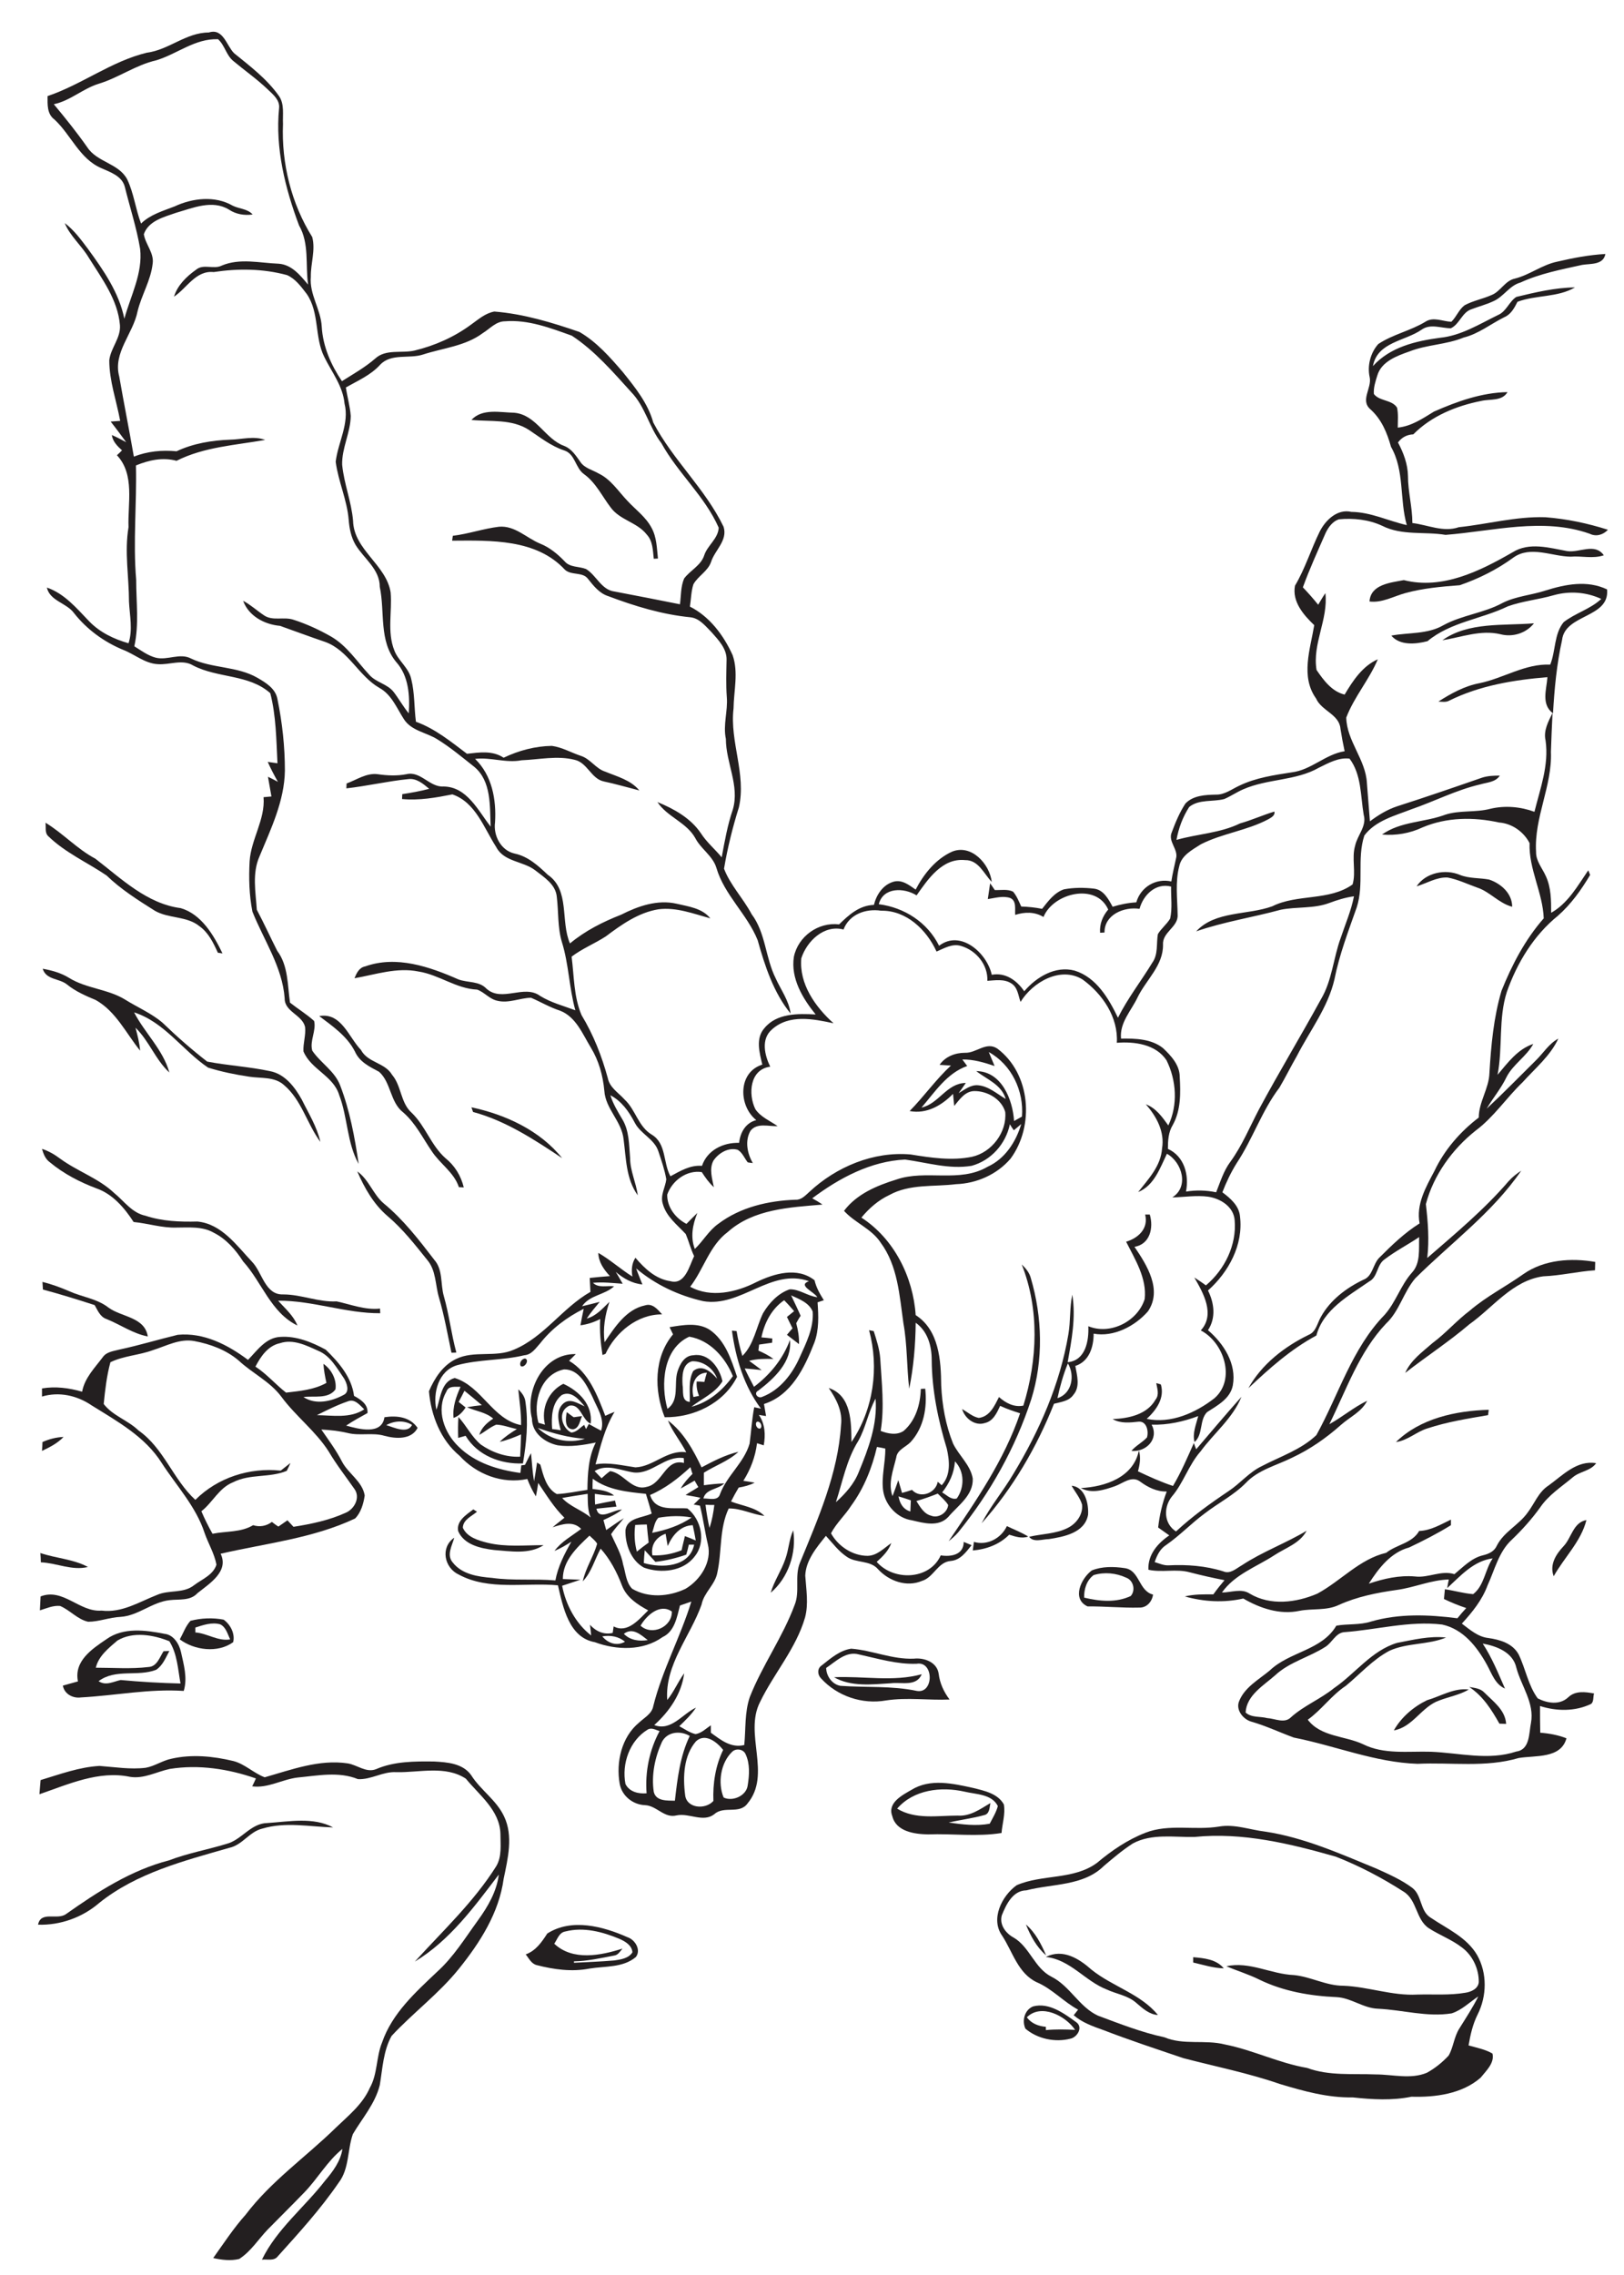<?xml version="1.0" encoding="utf-8"?>
<!-- Generator: Adobe Illustrator 21.0.2, SVG Export Plug-In . SVG Version: 6.00 Build 0)  -->
<svg version="1.2" baseProfile="tiny" id="Layer_1" xmlns="http://www.w3.org/2000/svg" xmlns:xlink="http://www.w3.org/1999/xlink"
	 x="0px" y="0px" viewBox="0 0 700 980" overflow="scroll" xml:space="preserve">
<path fill="none" d="M259.6,704.9c2.5,3,6.3,4.3,9.8,2.3C266.6,704.8,263.1,704.2,259.6,704.9z"/>
<path fill="none" d="M268.9,703.8c2.7,2.9,6.5,3.4,10.3,2.7C276.2,704.1,272.7,700.9,268.9,703.8z"/>
<path fill="none" d="M264.2,703.4c0.1-0.7,0.3-2.1,0.4-2.8c6,3.2,11-3.1,14.9-6.9c-4.7-2.5-9.3-5.6-11.3-10.7
	c-2.2-5.8-5.1-11.3-9.2-15.9c-2.6,4.6-3.9,10.1-7.7,14.1c1.2-5.7,4.6-10.6,6.2-16.2c-0.8-1.4-2.2-2.4-3.3-3.5
	c-5.4,5.1-11.5,10.6-11.5,18.7c2.5,0.1,5.1,0.1,7.6,0.3c-2.6,0.9-5.3,1.7-7.9,2.6c1.7,8.2,5.8,16.2,12.5,21.4
	c-0.2-1.6-0.4-3.1-0.5-4.6C256.9,702.8,260.4,704.3,264.2,703.4z"/>
<path fill="none" d="M253.8,613.3c1.7,1,3.5,1.9,5.3,2.9c1.7-5.2-1.9-9.9-3.7-14.5c-2.5-5.1-5.7-12-12.3-11.9
	c-10,2.1-13.5,14.1-11,23c0.7,0.2,2.1,0.6,2.8,0.8c-1.6-7,1.4-14.3,7.9-17.6c6.8,3.1,12.7,9.1,11.8,17.2c-3.8-1.6-4.3-8.5-9.1-7.8
	c-5.2,2.2-3.6,9.4,0.7,11.6c2.3-0.1,3.9-2.1,5.6-3.3c0.2,0.4,0.6,1.3,0.8,1.8C252.9,615,253.5,613.9,253.8,613.3z M247,615.7
	c-3.8-0.1-3.2-4.9-2.7-7.4c1,0.7,2,1.5,3,2.3c1.2-0.2,2.4-0.4,3.6-0.5C249.9,612,249.7,615.3,247,615.7z"/>
<path fill="none" d="M253.3,643.6c-3.7,0.5-7.3,1.1-11,1.8c3.5,3.7,8.5,5.2,12.3,8.5C253.1,650.6,253.3,647,253.3,643.6z"/>
<path fill="none" d="M273.3,634.3c-5.5-0.8-11.5-3.9-16.9-0.6c1,1,2,2.1,3,3.1c1.2-1.1,2.3-2.2,3.7-3.1c5.9,0.9,9.3,8.7,15.7,6.8
	c7-1.2,8.1-12.3,16.1-10.3c0-0.5-0.1-1.6-0.1-2.1C286.7,626.9,281.2,635,273.3,634.3z"/>
<path fill="none" d="M276.1,700.3c4.9,4.5,13.5,0.6,13.5-6.1C284.5,690.7,278.8,695.8,276.1,700.3z"/>
<path fill="none" d="M252.1,619.8c-7-0.5-13.7-2.3-20.3-4.7C237.2,620.3,245.1,621.9,252.1,619.8z"/>
<path fill="none" d="M305,665.2c-1.2-5.5-2-11.1-3.4-16.6c-0.7-0.1-2-0.4-2.7-0.5c1-1,2-1.9,2.9-2.9c-2.1-0.6-4.3-0.8-6.4-1.2
	c1.8-1.2,3.7-2.3,5.5-3.4c-0.6-1-1.1-1.9-1.6-2.8c-2,1.2-3.9,2.4-6,3.4c1.4-2.3,3.2-4.4,5.1-6.3c-0.2-0.7-0.6-2.2-0.9-2.9
	c-5.2,4.8-10.8,9.2-17.4,12c2.3,7.4,10.3,5.3,16.1,5.8c6,4.7,8.3,14.5,3.1,20.7c-4.9,6.5-14.6,7.4-21.8,4.8c-5.7-3-8.2-10.1-8-16.2
	c0.9-5.4,7.3-5.3,11.3-7.1c-0.8-2.8-1.6-5.6-2.5-8.5c-8-0.7-16.3-1.5-22.9-6.5c0,1.5-0.1,2.9-0.1,4.4c3.3,0.4,6.7,0.7,9.3,2.8
	c-2.8,0.2-5.6-0.3-8.3-0.7c0,1.5,0.1,3.1,0.1,4.6c2.8-0.6,5.7-1.2,8.6-1.7c0.1,0.6,0.5,1.9,0.6,2.6c-2.9,0.3-5.8,0.5-8.6,0.9
	c1.1,5.5,7.3,0.3,11,0.4c-2.4,1.9-5.2,3.2-8,4.5c0.4,1.4,0.8,2.9,1.2,4.3c2.5-1.7,5-3.5,7.6-5.1c-1.8,2.3-4,4.4-5.5,6.9
	c1.9,4.3,4.4,8.4,5.2,13.1c1,3.5,1.1,7.7,3.9,10.4c7,4.1,15.9,3.4,23,0C301.9,680.6,307,672.8,305,665.2z"/>
<path fill="none" d="M278.9,656.7c-1.7,0-3.4,0.1-5,0.2c-0.5,3.8-0.3,7.8,0.7,11.5c1.7-1.4,3.4-2.7,5.2-3.9
	C279.4,661.9,279.1,659.3,278.9,656.7z"/>
<path fill="none" d="M285.3,750.4c-3,6.6-4.6,14.3-3.5,21.5c1,4.2,5.8,3.7,9.1,3.8c1.1-9.5,2.2-19.2,6.4-28
	C293.3,745.4,287.6,745.9,285.3,750.4z"/>
<path fill="none" d="M284.3,745.7c-1.7-0.5-3.5-1.7-5.2-0.6c-7.7,4.8-11.1,14.8-9.5,23.4c1.7,3.4,5.6,4.3,9.1,3.9
	C278,763.1,279.9,753.8,284.3,745.7z"/>
<path fill="none" d="M277.4,673.3c7.7,2.3,19.7,1.9,21.7-7.9c-0.6,0-1.7,0-2.3,0c-0.4,1.4-0.7,2.8-1.1,4.3
	c-4.3,1.5-8.7,2.6-13.3,3.1c-1.5-1.7-3.1-3.4-4.7-5C277.6,669.6,277.5,671.4,277.4,673.3z"/>
<path fill="none" d="M281.1,670c4.3,0.2,8.6-0.6,12.6-2.2c0.4-2,0.9-4.1,1.4-6.1c1.6,0.6,3.1,1.3,4.7,1.9c-0.5-2.2-0.9-4.4-1.3-6.6
	c-5.4,0.2-8.8,4.4-10.8,9c-0.3-1.8-0.6-3.5-0.9-5.3C282.8,662.1,280.4,665.6,281.1,670z"/>
<path fill="none" d="M283.8,653.8c-1.7,1.8-1.9,4.3-2.7,6.5c6-1.3,11.9-3.2,16.9-6.6C293.4,652.8,288.5,653,283.8,653.8z"/>
<path fill="none" d="M252,605.8c-2.4-2.8-5.6-7-9.8-4.9c-4.5,3.3-4.6,9.6-4.2,14.7c1.2,0.2,2.5,0.3,3.7,0.5c-1-3.7-2.2-8.4,1-11.4
	C245.6,602,249.1,604.7,252,605.8z"/>
<path fill="none" d="M415.8,771.9c-10-2.3-22-0.9-29.1,7.3c7.8,4.8,17.4,3,26.1,3c5.4,0.4,9.7-2.8,14.1-5.4
	c-0.4,1.9-0.3,4.6-2.7,5.2c-5,1.4-10.2,2-15.3,3.2c5.8,0.7,11.8,1.5,17.7,0.5c1.3-2.5,2.8-4.9,3.6-7.6
	C427.5,772.8,420.8,773,415.8,771.9z"/>
<path fill="none" d="M455.8,602.3c6.3-2,7.6-9.8,4.5-15C458.3,592.1,456.8,597.2,455.8,602.3z"/>
<path fill="none" d="M442.6,869.1c1.9,2.7,5,3.8,8.2,4.1c0,0.4,0,1.1,0,1.4c4.2-0.5,8.4-0.3,12.7-0.1
	C459.3,868.4,448.7,863,442.6,869.1z"/>
<path fill="none" d="M487.5,687.5c2.1-2.5,1-6.8-2-7.9c-4.3-2-9.4-2.5-14-1.1c-3.1,2.2-4.2,6.1-4.1,9.7
	C473.9,689.7,481.2,690.5,487.5,687.5z"/>
<path fill="none" d="M395.1,716.8c-8.5,0.3-16.6-2.2-24.8-4c-5.5-1.6-9.9,3-14.2,5.8c0.1,3.5,2.5,7,6.1,7.7
	c11,0.8,22.1-0.1,32.9,2.2C402.5,729.7,402.5,715.4,395.1,716.8z M384,725c-8.1,0.5-17.2,1.6-24.5-2.6c12.6-0.6,25.5,2.2,37.8-1.3
	C395,726.7,388.6,724.5,384,725z"/>
<path fill="none" d="M300,750.1c-5.4,6.2-5.8,15.3-4.7,23c0.5,6,8.8,6.6,12.2,2.7c-0.3-7.6,0.9-15.2,4.2-22.1
	C309,750.4,304,746.3,300,750.1z"/>
<path fill="none" d="M267,835.1c-7.2-3.1-15.4-5.2-23.2-3.2c-2.7,0.4-3.5,3.4-4.9,5.3c7.9,7.5,20,5.1,29.4,2.1c-1,1.2-1.9,2.8-3.6,3
	c-5.7,1.1-11.4,2.5-17.3,2.5c0,0.2,0,0.5,0,0.6c5.8-0.2,11.6-0.5,17.4-1c2.8-0.4,6.2-0.9,7.8-3.5C272.4,837.9,269.4,836.2,267,835.1
	z"/>
<path fill="none" d="M304.7,591.3c-5.6,0.2-6.8,6-5.8,10.5c0.8-0.2,1.6-0.3,2.4-0.5c-0.8-2-1.2-4.1-1.1-6.3c1.1,0.1,2.2,0.1,3.3,0.2
	C304,593.9,304.3,592.6,304.7,591.3z"/>
<path fill="none" d="M327,599.1c-2.3,1-0.2,3.7,1.7,2.7c7.6-2.9,12.9-9.8,16.1-17c2.8-6.2,6.1-12.7,5.6-19.7c-1.5-3.8-5.8-5.4-9.3-7
	c1.4,2.9,2.8,5.8,4.1,8.8c-0.6,1.1-1.3,2.2-1.9,3.2c0.8,2.9,1.3,5.9,1.2,9c-1.8-1.3-3.5-2.7-5.2-4c0.8-0.9,1.6-1.8,2.4-2.8
	c-0.8-1.7-1.6-3.3-2.4-4.9c1-0.8,2.1-1.7,3.1-2.5c-1.4-1.6-2.8-3.2-4.3-4.7c-5.4,3.7-8.6,9.7-9.8,16c1.5,0.2,3.1,0.3,4.7,0.5
	c0,0.5-0.1,1.4-0.1,1.8c-1.9,0.2-3.7,0.5-5.6,0.8c-0.1,0.6-0.2,1.9-0.3,2.6c2.3,1,4.5,2.1,6.5,3.6c-3.5-0.1-7.1-0.1-10.5,0.8
	c1.8,1.4,3.6,2.7,5.4,4c-2.5-0.2-4.9-0.4-7.3-0.7c1.3,2.7,2.6,5.3,4,7.9c6.9-5.2,12.5-12,15.5-20.2
	C341.5,586.6,333.7,593.8,327,599.1z"/>
<path fill="none" d="M625.7,867.5c-10.6,1.6-21.1-1.5-31.7-2c-6.3-0.3-11.6-4.7-17.9-5c-11.4-0.6-22.9-2.5-33.2-7.5
	c-4.6-2.3-9.5-3.8-14.3-5.8c10-2.2,19.2,3.4,29.1,3.8c7.3,0.7,13.9,4.6,21.3,4.6c10.8,0.5,21.1,4.4,31.9,3.8
	c6.9-0.2,13.9,0.4,20.8-0.8c2.5-0.4,5.4-1.8,5.7-4.5c0.1-5.8-2.7-11.7-7.4-15.1c-4.3-3.3-9.4-5.2-14-8.1c-5.8-3.8-5-12.3-11.1-15.9
	c-9.2-5.9-18.9-11-29.1-15c-19.8-5.6-40.3-10.6-60.9-8.5c-8.9,0.2-18.4-1.6-26.6,2.8c-4.4,2.8-8.5,6.2-12.5,9.7
	c-8.8,8.8-22.2,7.6-33.4,10.5c-5.9,0.2-8.7,6.1-10.6,10.8c-1.1,4.1,1.8,7.8,5.2,9.6c6.9,4.2,8.9,13.2,16.2,16.8
	c8,4,11.9,13,20.1,16.8c9.4,3.5,18.8,7.1,28.6,9.3c8.3,3.5,17.5,0.9,26.1,3.1c12.1,2.3,23.2,8,35.4,10.1c9.5,3.5,19.7,2.4,29.6,2.8
	c7.3-0.1,15,2.2,22-0.7c3.5-1.9,6.7-4.4,9.4-7.4c2.1-3.7,2.3-8.1,4.6-11.7c2.9-4.5,5.8-8.9,8.1-13.7
	C633.4,862.6,630.1,866.1,625.7,867.5z M442.2,829c4.1,3.5,6.6,8.4,8.7,13.3C446.8,838.8,444.2,833.9,442.2,829z M490,863
	c-3.6-3.3-8.6-3.9-12.9-5.9c-9.4-3.6-15.7-13-26.2-14c7.3-3.8,14.3,0.7,19.7,5.5c9,7.3,21.2,10.4,28.7,19.6
	C495.5,867.8,492.7,865.3,490,863z M514.3,845.4c0-0.6,0-1.7,0-2.3c4.7,0.4,10,0.9,13.2,4.8C523,847.8,518.7,846.4,514.3,845.4z"/>
<path fill="none" d="M256.8,621.3c-5.4,1.1-10.9,2-16.4,1.2c-5.5-1.2-11-5.3-11.1-11.5c-3-12.3,5-28.1,18.9-27.8
	c-1,1-1.9,1.9-2.9,2.9c8.5,5,12.2,14.9,15.6,23.7c1.3-0.6,2.7-1.1,4-1.7c-4.3,6.9-6.1,14.8-8.2,22.6c5.8-1,11.5,0.5,17.2,1.3
	c7.8-0.3,13.7-7.7,21.9-6.5c-2.4-4.7-5.9-8.8-7.9-13.7c6.7,5,10.9,12.8,14.5,20.2c5.1-2.7,10.2-5.4,15.9-6.7c-4.3,4-10,5.9-14.9,9
	c0,1.8,0,3.6,0,5.4c2.9-0.4,5.8-0.7,8.8-0.8c-2.7,2.6-8,2.3-9,6.5c2.5-0.1,6.3,1.3,7.2-2c3-7.9,10.3-13.5,12.7-21.6
	c0.6-5.2,0.9-10.5,2-15.7c1,0.2,1.9,0.4,2.9,0.6c-7.3-9.7-10.9-21.7-12.5-33.6c0.5,0.1,1.5,0.2,2,0.2c0.6,3.6,1.4,7.2,2.5,10.7
	c5-5,6-12.2,8.9-18.4c2.6-4.4,6.5-8.6,11.5-10.3c4.2-0.1,7.8,2.9,11.9,3.4c-1.5-2.3-8.7-5-3.6-6.9c-16.4-5.7-29.3,11.4-45.6,8.6
	c-10.6-2.4-20.6-7.1-28.9-14.1c0.8,2.3,1.8,4.6,2.7,6.9c-4.4-0.5-8.2-2.7-11.5-5.4c1,1.7,2,3.4,3,5.1c-4.3-0.3-8.5-0.8-12.8-0.4
	c2.4,2.5,6.1,1.1,9.1,1.5c-4,3.8-10.4,3.8-13.8,8.6c2.6-0.6,5.1-1.3,7.6-1.9c-1.9,2.4-3.9,4.7-5.6,7.2c4.1-1,6.9-4.3,9.8-7.2
	c-1.9,5.6-2.9,11.5-2.1,17.4c4.4-6.5,9.3-14.1,17.5-15.9c3.2-1,5.4,1.8,7.3,3.9c-10.6-0.1-20.1,7.7-24.4,17c-0.3,0.1-1,0.4-1.3,0.5
	c-0.8-5.1-1.3-10.3-1-15.5c-2.6,1.4-5.5,2.4-8.5,2.7c0.4-2.4,0.9-4.8,1.4-7.1c-7.2,3.6-13.8,8.5-18.8,14.9c-1.9,2.1-3.7,4.9-6.8,5.1
	c-9.5,2.4-19.6,1.8-29,4.3c-8,2.3-10.5,11.8-8.9,19.2c1.8-4.8,1.8-12.1,7.9-13.7c11.7,3.6,16.3,17.9,28.6,20.3
	c0.1-5.2-0.6-10.3-1.2-15.4c1.6,1.5,3,3.3,3.1,5.5c1.3,8.8,0.5,17.7-1.1,26.4c-9.6,0.4-19.6-3.4-24.7-11.9c-1,0.3-2.1,0.6-3.2,0.9
	c0-3,0-6,0.1-9c3.5,3.8,5.7,8.6,9.7,11.9c4.9,3.4,10.9,5.5,16.9,5.2c0.1-3.2,0.2-6.4,0.4-9.6c-3,1.3-6,2.4-9.2,3.2
	c2.2-2.2,4.8-3.9,7.4-5.5c-2.9-0.7-5.8-1.8-8.9-1.9c-2.7,1-4.8,2.9-7.3,4.4c1-3.1,3.4-5.3,6-7c-3.2-2.8-7.6-3.3-11.3-4.9
	c2.1-0.4,4.2-0.7,6.4-0.9c-2.5-2.1-5-4.2-7.5-6.2c-0.8,1.6-1.7,3.2-2.5,4.8c1,0.8,2,1.6,3,2.4c-1.2,2-2.9,3.7-5.2,4.5
	c-0.6-4.7,1.1-9.2,3-13.4c-2.2,0.1-5.2-0.6-6.1,2.1c-4.6,7.9-0.9,17.8,5.3,23.7c7.1,6.9,17,10,26.6,11.3c0.1-1.1,0.3-2.2,0.4-3.3
	c0.4,0,1.2-0.2,1.6-0.2c0.9-1.6,1.6-3.4,2.6-5c0.4,4,0.5,8.1,1.3,12.1c0.5-2.7,0.9-5.4,1.3-8.1c0.3,0.2,1,0.6,1.4,0.9
	c1.3,4.6,2.5,10.2,7.1,12.5c4.4-0.2,8.8-1.2,13.2-1.8C253.2,634.7,253.6,627.6,256.8,621.3z M290.1,574.9c-0.5-1.1-1-2.1-1.5-3.1
	c5.7-0.9,12.2-2.3,17.4,1.2c6.7,4.7,9.2,12.8,11.7,20.2c-5.8,11.5-18.8,17.5-31.3,17.4C281.9,599,281.8,584.8,290.1,574.9z
	 M224.5,588.5c-0.9-1.3,0.4-3.2,1.8-3.3C228.4,585.8,226.1,589.4,224.5,588.5z"/>
<path fill="none" d="M327.8,615.3c1-1-0.2-3.3-1.6-2.8C325.3,613.5,326.5,615.8,327.8,615.3z"/>
<path fill="none" d="M292.1,590.9c1-3.2,3-7,6.9-7.1c6.5-1.1,11.3,5.5,12.5,11.2c-3.1,5.1-8.9,7.4-13.4,11
	c7.5-1.9,13.4-7.1,17.9-13.2c-3.3-8.1-9.9-15.5-18.8-17c-11.3,5.1-12.3,20.7-9.3,31.2C293.1,603.1,290.5,596.3,292.1,590.9z"/>
<path fill="none" d="M298.7,590.5c3.8-3.1,7.8,0.5,10.3,3.3c-1.6-4.5-6-7.7-10.8-7.5c-4.3,1.1-4.3,6.5-4.1,10.1
	c0.5,2.7-0.7,7.1,3.1,7.4C297.5,599.5,296.6,594.7,298.7,590.5z"/>
<path fill="none" d="M305.8,658.2c1.1-3.2,1.7-6.5,2.1-9.9c-1.3,0-2.6,0-3.9-0.1C304.5,651.6,305,654.9,305.8,658.2z"/>
<path fill="none" d="M579.4,703.2c-3.6,0.4-5,4.5-7.9,6.3c-7,4.5-15.5,6.5-21.7,12.3c-5,4.5-12.3,8.6-12.7,16
	c2.5,2.3,6.2,1.5,9.3,2.4c3.4,0.2,7.5,2.5,10.3-0.4c5.5-5,12.6-7.9,18.5-12.5c9.2-6.3,16.2-16.1,27.2-19.5c6.9-1.3,14-3.2,21.1-2.3
	c-7.7,3.2-16.7,2.2-24.4,5.7c-7.2,3.8-12.6,10-18.8,15.1c-6.2,4.1-10.4,10.3-16.4,14.6c5.6,7.4,15.9,6.9,23.7,10.5
	c9.2,4.5,19.6,2.9,29.4,3.3c12.2,0.6,24.7,4,36.8-0.1c5.9-0.8,5.4-7.9,6.3-12.3c1.6-8.6-4.2-15.9-6.3-23.8
	c-1.5-6.7-8.6-9.2-14.5-10.4c3.9,6.1,6.6,12.8,9.6,19.4c-4.3-1.8-5.8-6.5-7.8-10.3c-4.2-7.6-10-15.3-19-17.2
	C607.6,698.2,593.5,702.2,579.4,703.2z M639.9,729.1c3.9,3.9,9,7.5,9.4,13.5c-0.7,0-2.2-0.1-2.9-0.1c-3.5-6-7.1-11.8-12.9-15.8
	C635.7,727.1,638.2,727.3,639.9,729.1z M633.2,727.8c-4,2.3-8.5,3.1-12.7,4.7c-7.6,2.7-11.4,11.5-19.6,12.9
	c3.1-5.7,8.5-10.2,14.4-13C621.1,730.7,626.8,726.9,633.2,727.8z"/>
<path fill="none" d="M157,607.1c-1.8-1.8-4-4.6-6.9-3.5c-4.6,1.6-9.1,3.8-13.5,6C143.5,609.7,151,611.2,157,607.1z"/>
<path fill="none" d="M315.6,754.5c-5.1,4.8-6.4,13.4-3.8,19.8c3.8,1.9,9.9-0.7,10.4-5.3c0.8-4.4,1-9.2-1-13.3
	C320.4,753.5,317.3,753.1,315.6,754.5z"/>
<path fill="none" d="M140.6,595.7c-0.6-2.7-1.1-5.4-1.3-8.2c3.5,2.3,5.8,6.8,5.2,11c-3,4.4-9.2,2.7-13.8,3.3
	c5.2,3.5,12.1,2,17.3-0.9c2.8-1.4,1.4-5.1,0.2-7.1c-3.1-4.4-5.9-9.7-11.1-11.9c-5.1-2.3-10.8-5.2-16.5-3.3c-5.2,1.1-8.3,5.7-10.6,10
	c4.9,3.2,8.6,7.7,13.2,11.2C129.1,599.2,135.4,598.7,140.6,595.7z"/>
<path fill="none" d="M177.6,613.8c-3.4-2.2-7.6-1.8-11.1,0.1C169.8,614.9,175.7,617.8,177.6,613.8z"/>
<path fill="none" d="M99.2,706.2c-1.1-2.3-1.8-5.3-4.3-6.5c-3.6-1-7.3,0.3-10.7,1.4c0,0.5,0,1.6,0,2.1C89.4,703.6,94,707,99.2,706.2
	z"/>
<path fill="none" d="M64,718.1c3.7-0.2,4.8-4.2,6.5-6.8c0.6,0,1.9-0.1,2.5-0.1c-1.6,2.8-2.9,6.2-5.7,8.1c-8,3.2-17.5-0.6-24.8,4.9
	c3.1,2.2,6.3,0.2,9.5-0.5c8.6,0.8,17.2,1.3,25.8,1.5c-1.1-6.2-1.4-12.8-4.8-18.2c-6.9-2.8-15.6-4.3-22.4-0.3
	c-3.7,3.3-8.1,6.6-9.3,11.6C48.8,718.4,56.4,718.9,64,718.1z"/>
<path fill="none" d="M117.2,655.7c0.9,0.7,1.9,1.3,2.8,2c1.3-0.9,2.6-1.8,3.9-2.7c0.9,0.9,1.7,1.8,2.6,2.8c7.6-1.1,15.3-2.8,22.4-6
	c3.8-1.6,6.6-6.7,3.8-10.4c-3.7-5.3-7.7-10.4-11-16c-5.6-8.8-14.1-15.2-20.4-23.6c-4.9-6.6-12.5-10.1-18.4-15.6
	c-5.3-4.6-12.2-7.1-19.1-8.4c-6.3-1.2-12.1,2.1-17.9,3.9c-6,2.2-12.6,2.4-18.3,5.2c-1.6,5.8-2.2,12-2.9,18c3.9,5.1,10.5,7,15,11.4
	c10.9,7.6,14.8,21.1,24.5,29.9c9.7-9.6,23.3-14.1,36.8-12.6c1.4-1.1,2.8-2.2,4.2-3.3c-0.5,1.1-1,2.3-1.6,3.4
	c-7.4,3.1-15.9,1.2-23.1,4.9c-6,2.4-8.8,8.6-13.7,12.5c1.5,3.3,3,6.6,4.8,9.7c5.8-1.1,12.1-0.5,17.5-3.6
	C112,658,114.8,657.4,117.2,655.7z"/>
<path fill="none" d="M392.4,651.1c0.1-1.6,0.1-3.3,0.2-4.9c-1.8-0.6-3.5-1.1-5.3-1.7C387.9,647.6,389.4,650.2,392.4,651.1z"/>
<path fill="none" d="M404.2,643.4c-3,1.3-6.1,2.3-9.2,3.2c1.6,2.5,3.2,5.4,6.3,6.3c3.2,1.3,7-1.3,7.4-4.6
	C407.5,646.4,405.8,644.9,404.2,643.4z"/>
<path fill="none" d="M326.1,552.2c7.7-3.6,17.7-6.6,25.1-0.8c0.7,3.1,2.3,5.9,4,8.6c-0.7,0.2-2,0.7-2.7,0.9
	c0.4,5.8,0.7,11.9-1.4,17.4c-4.2,10.7-9.8,22.7-21.7,26.4c0.3,1.7,0.6,3.4,0.9,5.2c-1-0.2-2.1-0.3-3.1-0.5c2.8,3.8,2.9,8.6,2.1,13.1
	c-1-0.3-2-0.6-2.9-0.9c-0.7,5.8-2.7,11.3-5.9,16.2c1.6,0.3,3.3,0.5,4.9,0.8c-2.2,1-4.5,1.7-6.9,2.1c-1.1,2-2.3,4-3.3,6
	c4.9,1.9,10.5,2.5,14.4,6.2c-5.2-0.6-10.1-3.3-15.4-3.2c-4.1,8.6-3,18.5-4.9,27.6c-0.9,5.3-5.8,8.6-6.8,13.8
	c-4.9,13.6-15.9,25.9-14.8,41.1c2.9-3.5,4.6-7.8,7.3-11.5c-1.1,8.8-6.4,16.5-12.9,22.3c7.4,2.8,12.1-4.8,18-7.5c-2,3-4.6,5.5-7.2,8
	c2.3,1.2,4.5,2.8,7,3.4c2.6-0.4,4.5-2.3,6.6-3.8c0,1,0,2.1,0,3.2c4.3,3.2,8.6,6.7,14.4,5.3c0.7-6.9,0.1-14.1,2.4-20.7
	c5.4-13.7,14.2-25.8,19.3-39.6c2.4-5.9-0.1-12.4,2.3-18.2c7.8-19,16.4-38.4,17.7-59.2c0.8-6-2-11.4-5.3-16.1
	c9.8,3.3,9.7,14.8,9.8,23.3c9.4-13.9,11.9-32,7.6-48.2c0.5,0.1,1.5,0.3,2,0.4c1.3,3.8,2.6,7.7,2.8,11.7c0.6,10.4,1.9,20.9,0.2,31.3
	c3.1,1.1,6.9,2,9.9,0c5.1-4.5,7.2-11.5,7.4-18.1c0.5,0,1.5-0.1,1.9-0.1c0.8,8.2-0.6,16.8-6.3,23c-2.1,2.2-5.8,3.3-6.2,6.7
	c-1.3,5.4-3.5,11.1-1.6,16.6c0.9-2.3,1.7-4.6,2.5-6.9c0.6,1.8,1.1,3.7,1.6,5.5c1.4-0.4,2.8-0.9,4.3-1.3c3.5,3.9,10.2,1.5,11.1-3.5
	c0.4,0.4,1.3,1.1,1.7,1.5c4-4.3,3.4-10.5,2.2-15.8c-3.8-12.3-6.4-25.1-6.5-38.1c0-6-1.7-12.4-6.9-16.1c-0.1,9.5-0.9,19.1-2.8,28.4
	c-1.1-9.4-0.8-18.9-2.5-28.2c-1.7-11.8-2.4-24.7-9.8-34.7c-3.9-6-11.1-8.5-15.8-13.7c5.5-7.3,14.2-10.9,22.6-13.5
	c12.7-4.4,27.2,1.5,39.3-5.5c7.5-3.5,12.3-10.7,14.5-18.4c-1.1,0.9-2.1,1.8-3.2,2.7c-0.6-0.9-1.1-1.8-1.7-2.6
	c-1.9,8.4-8.2,15.5-16.5,17.9c-9.7,1.6-19.2-1.4-28.7-2.7c-14.8,0.7-28.3,8-40,16.7c1.5,0.8,3,1.6,4.4,2.7
	c-14.1,1.2-29.7,1.9-40.8,11.8c-7.9,6-10.3,15.9-16.1,23.5C306.4,559.1,317.5,556.6,326.1,552.2z M332.2,686.1
	c1.5-5.1,4.6-9.5,6.3-14.5c1.5-4.1,1.6-8.5,3.4-12.5C343.4,668.9,339.8,679.7,332.2,686.1z"/>
<path fill="none" d="M412.4,645.5c3.4-4.7,3.4-11.7-0.8-16c-0.3,5-2.4,9.5-5.5,13.4C408,643.9,410,646.2,412.4,645.5z"/>
<path fill="none" d="M369.8,620.9c-5,8-6.6,17.4-9.6,26.3c4.1-3.7,7.9-7.9,9.9-13.1c4.1-9.9,8.1-20.5,7.2-31.4
	C374.1,608.4,373.1,615.1,369.8,620.9z"/>
<path fill="none" d="M420.8,461.3c10.9,0.1,15.7,12.3,16.3,21.5c1.1-0.6,2.2-1.3,3.4-1.9c1-11-4.4-22.4-14.3-27.8c0.8,2,1.8,4,2.5,6
	c-4.5-1.4-9.1-2.9-13.9-2.8c0.7,0.9,1.4,1.9,2.1,2.8c-8.8,3-13.9,11.2-19.7,17.9c7.5-1.6,10.8-10.5,19.1-10.6c-1,1.5-2,2.9-3.1,4.4
	c2.6-1.5,5.2-3.7,8.4-3.4c4.5,0.4,8,3.7,11.8,5.9C431.7,467.1,425.4,464.9,420.8,461.3z"/>
<path fill="none" d="M501.5,451.5c3.5,3.3,7.2,7.3,7.2,12.4c0.4,7,0.5,14.4-3,20.7c-1.9,3.1-2,6.8-2.1,10.3
	c7.1,3.2,9.2,11.3,7.8,18.4c4.3-0.7,8.7-0.7,13,0.3c1.8-4.5,3.2-9.2,6.1-13.1c5.2-7,8.4-15.1,12.4-22.7c8.5-16,18-31.5,26.7-47.4
	c4.9-8.1,5.3-17.7,8.5-26.4c2-5.9,4.5-11.7,5.7-17.9c-3.7,0.5-7.2,1.7-10.7,2.9c-6.7,2.5-14,1.5-20.9,2.9
	c-12.1,3.3-24.5,5.2-36.4,9.3c8.2-8.9,22.2-6.9,32.8-10.8c10.8-5.5,24.5-2.2,34.6-9.4c1.6-5.4-0.5-11.2,1.1-16.7
	c1-4.5,5.1-8.3,3.7-13.3c-1.4-8.1-0.9-17.3-6.1-24.2c-4.8-0.6-9.1,1.9-13.2,3.9c-10.1,5.6-22.2,4.7-32.6,9.3c-2.8,1.2-5.3,3-8.2,4.2
	c-5,1.3-10.9,0-15.1,3.4c-2.7,4.3-4.6,9.2-5.5,14.2c9.1-2.6,18.8-2.9,27.4-7.1c5-1.4,9.8-3.6,14.8-5.1c0.3,1.7-1.4,2.6-2.6,3.3
	c-9.2,4.9-19.8,6.1-29.1,10.8c-3.6,2.4-8.3,4.7-9.3,9.4c-1.8,6.9-0.8,14-0.7,21c0.3,5.3-6.8,7.5-6.3,12.9c0.1,8.9-7.2,15-10.9,22.5
	c-2.7,5.8-7.9,11-7,17.9C489.5,447.3,496.4,447.5,501.5,451.5z"/>
<path fill="#231F20" d="M205.6,651.2c-0.5-0.3-1.1-0.7-1.6-1c-3,2.3-7.4,5-6.5,9.4c2.6,5.9,9.7,7.4,15.5,8.1c7,0.5,15.1,2,21.3-2.1
	c-8,0-16.2,0.9-24.1-1c-4-1-8.9-2.4-10.7-6.5C199.6,654.6,203.4,653.1,205.6,651.2z"/>
<path fill="#231F20" d="M243.1,194c4.9,1.5,4.8,7.6,8.7,10.3c5.1,3.7,7.8,9.6,11.5,14.4c4,5.4,11.4,6.3,15.5,11.6
	c2.6,2.8,2.6,6.8,3,10.4c0.5,0,1.4-0.1,1.8-0.1c-0.5-4.5-0.5-9.2-2.8-13.3c-2.5-4.7-6.9-7.8-10.4-11.6c-3.9-4.1-7.1-9.2-12.3-11.7
	c-2.7-1.6-6.2-2.3-8-5.1c-1.9-2.7-3.8-5.6-6.9-6.8c-8.3-3-12-13.4-21.5-14.3c-6.1-0.1-13.8-2-18.5,3.1c8.3,0.8,17.4-0.5,24.8,4.3
	C232.8,188.4,237.4,192.1,243.1,194z"/>
<path fill="#231F20" d="M38.4,267.6c-5.4-5.6-10.6-11.9-18.2-14.5c1.3,5.8,8.5,6.6,11.7,11c5.5,7,12.9,12.4,21.1,15.8
	c5,1.9,9.4,5.9,15,6.2c5.1,0.4,10.6-2.3,15.3,0.6c10.6,5.5,24,3.7,33.2,11.9c2.5,9.7,2.6,20.1,3.1,30.2c-1.4-0.2-2.8-0.4-4.2-0.6
	c1.3,2.9,2.8,5.8,4.4,8.6c-1.4-0.8-2.9-1.5-4.3-2.2c0.5,2.8,1,5.7,1.5,8.5c-1.1,0.1-2.3,0.2-3.4,0.3c0.8,9.6-5.4,18.1-6,27.6
	c-0.4,7.2-0.2,14.6,1.2,21.7c4.9,12.3,12.9,23.8,13.9,37.3c-0.1,5.9,7.6,7.1,8.8,12.4c0.4,3.5-0.9,7-0.7,10.5
	c3.2,7.8,12.9,10.5,15.4,18.8c3.7,9.6,3.3,20.6,8.4,29.7c-1.7-11.5-3.8-23-8-33.9c-2.4-6.2-8.4-9.6-12-14.9
	c-1.2-4.2,1.8-8.6,0.8-12.8c-3.2-2.9-7-5.2-10.4-7.9c-1.1-7.5-0.7-15.9-5.5-22.3c-3-5.9-5.7-11.9-8.8-17.7
	c-0.5-7.6-2.1-15.8,1.2-23.1c4.9-11.8,10.7-23.8,10.9-36.8c0-10.3-1.1-20.6-3.2-30.8c-0.8-4.6-5-7.1-8.6-9.2
	c-8.8-5.1-19.6-4-28.6-8.3c-4.9-2.6-10.2,0.9-15.3-0.4c-3.4-0.9-6.3-3.1-9.2-4.9c2.1-9.4,0.8-19,0.8-28.6
	c-1.4-16.4,0.3-32.9-0.1-49.3c5.6-2.3,11.5-3.6,17.5-2c11.9-6,25.3-6.7,38.2-9c-4.9-1.8-10.1-0.2-15.1-0.1c-7.9,0.3-15.9,1.6-23.1,5
	c-6.3-0.6-12.5,0-18.4,2.3c-2-11.5-4.3-23-6.3-34.5c-2.8-10.3,6-18.4,7.9-28.1c1.7-7,5.7-13.3,6.5-20.5c0.7-4.6-3.1-8.3-3.8-12.7
	c2-5.8,8.7-7.4,13.8-9.2c7.3-2.1,15.7-5.8,22.9-1.4c3,2,6.6,2.6,10.2,2.1c-2.2-2.5-5.8-2.4-8.6-3.8c-7.6-4.4-17.3-3.3-25,0.3
	c-5.1,2-10.5,3.5-14.5,7.4c-2.4-6.3-3.1-13.1-6-19.1c-3.7-6.9-13-7.3-17.2-13.8c-4.5-6.4-9.4-12.5-14.4-18.5
	c7.1-1.5,12.5-6.7,19.3-8.8c8.6-2.6,16-8.1,24.8-10.1c9-2.7,16.8-9.5,26.7-9.1c2.9,2.6,3.5,6.9,6.6,9.4c4.9,4.1,10.2,7.8,14.8,12.2
	c2.3,2.2,5.3,4.6,4.9,8.1c-1.7,17.2,2.6,34.5,8.6,50.5c4.5,7.8,2.7,17,3.9,25.5c-3.4-4-7-8.6-12.7-9c-8.1-0.3-16.7-2.5-24.5,0.8
	c-3.5,1.8-7.9-0.9-11.1,1.8c-4.1,2.9-8,6.7-9.5,11.6c5.6-3.7,9.4-11.4,17.1-10.6c10.5-1.6,21.3-1.5,31.6,1.3c3.7,1.6,6.1,5,8.5,8.1
	c5.6,8.1,3.3,18.7,7.6,27.2c3.2,6.5,8,12.5,8.7,20c2.2,8.6-2.8,16.7-3.8,25.1c1.1,8.5,4.9,16.4,5.6,25c0.3,3.7,1,7.4,2.9,10.7
	c3.6,6,10.5,10.5,10.5,18.2c2.3,10.8-0.5,23.3,7.1,32.4c5.4,6,5.9,14.5,5.4,22.1c-2.4-2.9-4.2-6.2-6.5-9.2
	c-2.7-3.5-7.6-4.1-10.5-7.4c-5.3-5.7-9.6-12.5-16.5-16.5c-5.1-2.9-10.5-5.4-16.1-7.2c-4.2-1.5-9.1,0.7-12.9-2c-3-2-5.7-4.5-8.9-6.2
	c2.4,6.6,9.2,10.2,15.9,10.8c6.5,2.3,12.9,4.7,19.4,6.9c10.1,3.6,14.4,14.6,23.4,19.8c5.3,2.9,7.5,8.7,10.6,13.5
	c3.2,5,9.6,5.7,14.3,8.6c5.7,3.5,10.8,7.8,16,11.9c7.5,6.2,6.7,17,7.1,25.8c-5.4-6.9-10.2-17.2-20.3-17.3c-6,0.4-9.9-6.8-16-5.3
	c-4.1,0.8-8.3,0.6-12.4,0c-4.9-0.6-9,2.4-13.4,4c0,0.5-0.1,1.6-0.1,2.1c9-1,17.8-3.1,26.8-4c3.5-0.4,6.4,2.1,8.9,4.2
	c-3.8,1-7.7,1.7-11.6,2.3c0,0.5-0.1,1.6-0.1,2.1c7.4,0.7,14.6-0.6,21.7-2c10,3.4,13.6,14.5,18.9,22.7c3.3,6.4,11.6,6,16.8,10
	c3.8,3,8.8,6,9.3,11.4c0.8,6.5,0.3,13.2,2.2,19.5c3,9.6,3.1,19.7,5.8,29.4c-5.1-1.9-10.5-3.3-15.2-6.2c-6.9-5.1-16.4,2.9-23.1-3.1
	c-3.2-3.4-8.1-2.5-12.1-4c-12.5-5.5-26.7-10.4-40.2-5.6c-2.6,0.5-3.7,2.9-4.6,5.1c9.1-1.6,18.3-4.8,27.6-2.9
	c8.9,1.4,16.2,7.4,25.3,7.8c3.1,1.1,5.3,4.1,8.7,4.8c4.9,1.2,9.6-1.2,14.5-1.3c4.2,1.8,8.2,4.2,12.6,5.6c6.8,2.7,9.6,10,13.2,15.9
	c3.4,5.6,5.2,12,5.8,18.6c0.5,7.8,7.5,13.1,8.3,20.9c1.1,8.2,1,17,6.1,24.1c-0.7-5.5-3.3-10.5-3.3-16.1c-0.5-5.7-0.3-11.8-3.5-16.9
	c-1.9-3.2-3.9-6.5-5-10.1c4.8,2.5,8,7,10.5,11.8c2.5,4.9,8.5,7,10.2,12.4c1.3,3.9,2.7,7.9,3.4,12c-0.4,3.5-2.7,6.9-1.5,10.6
	c1.5,5.5,6.2,9,9.9,13c1.3,3.1,2.1,6.4,3.6,9.5c-2.1,4.3-3.9,12.5-10.2,10.8c-6.3-0.9-11.1-5.4-15.1-10.1c-1.6,2.4-1.8,5.3-1.3,8.1
	c-5-3.1-9.5-7.2-14.7-10.2c0.1,4,2.4,7.2,5,10c-2.9,0.2-5.8,0.5-8.7,0.8c0.1,2,0.2,4,0.3,6c-12.1,6.9-20,19.5-33,24.9
	c-7.9,3.5-17.1,0.2-24.9,4c-5.7,2.7-9.3,8.3-11.7,13.9c0.9,10.4,5,21,13.2,27.8c7.3,8,18.4,12.3,29.2,10c1,2.6,2.2,5.1,3.7,7.5
	c0.4-1.9,0.7-3.8,1-5.8c3.5,5.2,6.8,10.6,11.3,15c-1.7,1.4-3.5,2.7-5.1,4.1c4.1-1.3,8.8-2.9,12.3,0.7c-3.9,3-8.5,5.4-11.5,9.5
	c2.6-1.1,5-2.5,7.3-4c-3,5.3-5.8,10.7-6.9,16.7c-9.1-0.8-18.2,0.2-27.3-1.1c-6.1-0.5-13-1.5-17-6.7c-2.7-3.2-0.2-7.2,0.7-10.6
	c-6.1,4.2-4.3,13,2,15.9c13,7,28.6,3.3,42.7,4.6c2.2,9.4,4.7,22.5,15.9,24.5c9.4,3.5,20.8,3.8,29.2-2.2c5.2-2.4,6.2-8.6,7.5-13.6
	c1.6-0.6,3.3-1.1,4.9-1.7c-4.7,15.3-12.5,29.4-16.4,45c-0.6,3.4-3.9,5-6.2,7.2c-7.5,6.2-9.9,17-8.3,26.2c0.9,5.3,5.7,9.1,10.9,9.3
	c5.1,0.2,8.3,5.8,13.7,4.4c5.4-1.1,11.4,3.2,16.2-0.5c4.1-3.8,10.8,0.2,14.3-4.6c10.5-12.6-1.6-30,5.4-43.7
	c6-12.4,15.5-23,19.4-36.4c1.6-5.9,0.5-12.1,0.1-18.1c0.3-6.7,4.9-12.1,8.9-17.1c2.9,3.1,5.4,6.6,9,9c4.1,2.9,10.1,1.3,13.6,5.5
	c4.7,5,12.2,7.7,18.8,4.9c5.1-1.5,6.8-8.2,12.5-8.6c4.1-0.4,6.5-3.8,8.9-6.8c-1.1-0.5-2.3-0.9-3.4-1.4c0,5.6-5.5,6.5-9.9,5.8
	c-4.8,10.7-20.4,11.1-27.6,2.8c2.6-2.3,5.1-4.8,6.3-8.1c-3.2,2.2-6.1,5.4-10.2,5.5c-6.5,0-12.7-4.1-15.8-9.7
	c2.3-4.4,6.1-7.8,8.7-11.9c5.5-7.5,9-16.3,11.1-25.3c1.2,0.2,2.4,0.4,3.6,0.7c0.1,6.1-1.8,12.2-0.9,18.3c1,6.2,6.1,11.7,12.4,12.6
	c5.1,1.2,11.4,3,15.6-1.4c4.2-5,10.9-9.3,10.6-16.6c-1-5.9-6-9.9-8.5-15.1c-3.2-8-4.7-16.5-5.1-25c-0.1-10.8-0.9-23.8-11-30.3
	c-1.1-16.4-9.3-32.9-23.4-42c3.3-4,7.3-7.5,12-9.7c8.8-4.9,19.2-3.5,28.8-4.7c8.9-0.3,17.7-4.2,23.5-11c10.4-14.1,8.7-36.6-5.7-47.4
	c-4.8-3.2-9.1,2-13.9,1.8c-4.3,0-8.5,1.6-11,5.2c1.6,0.1,3.3,0.2,4.9,0.3c-6.5,6-11.6,13.3-17.8,19.6c7.3,1.4,13.8-2.4,18.7-7.4
	c0.2,1.7,0.3,3.4,0.5,5.2c2.3-2.7,4.6-6.3,8.6-6.4c5.6-0.1,11.8,3.4,13.4,9c0.8,8.7-5.8,17.4-14.3,19.3c-8.8,1.8-17.8,0.4-26.5-1
	c-16-1.4-32,5.3-43.6,16.1c-1.7,1.5-3.4,3.5-5.9,3.4c-11.8,0.4-23.9,3.2-33.4,10.4c-4.1,2.9-6.5,7.4-10.1,10.8
	c-2-5.2-0.9-10.6,1.1-15.5c-1.6,1.5-3.1,3.1-4.7,4.7c-4.7-2.4-8.4-7.2-8.3-12.6c2.1-6,8.4-10.7,14.9-9.7c1.5,2.3,3.1,4.6,5.2,6.5
	c-0.7-3.7-2.1-7.8-0.2-11.4c2.2-3.3,6.5-5.9,10.5-4.7c2,1.2,2.9,3.6,4.3,5.4c0.6,0.1,1.7,0.3,2.2,0.3c-2.4-4.1-3.5-9.6-1-13.9
	c2.8-3.6,7.9-1.8,11.7-2c-3.3-2.3-7.3-3.9-9.6-7.3c-3.2-6.5-2.4-17.2,6.4-18.3c-2.4-5-4.1-11.9,0.8-16.1c7.4-6.6,17.8-4.5,26.5-2.6
	c-7.9-7.1-14.9-17-13.9-28c2.4-7.4,9.8-14.6,18.2-12.4c2.5-6.6,9.6-9.1,16.2-8.1c10.9-0.2,19.6,8.2,23.9,17.6
	c3.3-1.4,6.8-3.6,10.6-2.4c6.5,1.9,11.6,8.1,11.3,15c3.4-0.2,7.2-0.9,10.3,1.1c2.8,1.7,3,5.2,4,8c5.2-8.5,17.2-15.5,26.7-9.7
	c8.6,6.2,15.5,16.3,14.8,27.3c7.6-0.6,16.8,0.6,21.4,7.5c4.3,8.6,5,19.3,0.8,28.1c-2.6-3.6-5.3-7.5-9.7-9.1c4.6,5.2,8.2,11.8,7,19
	c-0.5,7.6-5.9,13.2-10.3,18.8c6.9-2.8,9.4-10.3,12.4-16.5c6.6,3.7,9.6,14.3,2.3,18.8c5.2-0.1,10.4-1,15.5-0.3
	c5.3,0.8,11,4.3,11.4,10.2c0.9,10.6-4.3,21.2-12.4,28c-1.6-1.2-3.3-2.3-5-3.4c3.9,6.7,9.1,15.9,2.8,22.8c10,5.2,15.2,21.1,5.9,29.2
	c-8.1,6.3-18.8,11.1-29.2,8.9c4.1-3.8,7.8-8.9,6.1-14.8c-0.5-0.2-1.5-0.5-2-0.6c0.4,2.3,1.4,5-0.3,7.1c-3.7,6.5-11.6,8.1-18.5,8.4
	c3.5,2,7.5,1.5,11.3,1.1c3.4-0.2,4.3,4.2,3.5,6.8c-2,2.2-4.8,3.5-6.7,5.8c6.3,0.6,12-5.1,8.7-11.3c6.9,0.2,13.7-1.3,20.1-3.7
	c-0.9,3.6-2.6,7.4-1.6,11.2c3.8-3.3,2-9.5,5.4-12.9c4.5-2.9,10-5.8,11.1-11.5c1.7-9.3-3.9-18-10.7-23.8c3.5-5.3,2.7-11.7,0-17.1
	c8.9-7.9,15.3-19.7,13.8-31.9c-0.4-4.6-4.1-7.8-7.6-10.4c1.7-4.4,3.7-8.6,6.2-12.6c6.9-10.4,10.8-22.5,18.4-32.5
	c2.6-4.4,4.9-9.1,7.5-13.6c5.6-10.9,13.4-20.9,16.2-33c2.1-10.6,6-20.8,9.6-31c3.3-10.1,0-21,3.3-31c4.8-6.4,13.1-8.5,20.3-11.3
	c9.9-3.4,19.3-8.3,29.6-10.7c3-0.9,6.6-0.9,8.5-3.8c-2.6,0-5.3,0.1-7.7,0.9c-12.1,4.2-24.3,8.4-36.5,12.3c-4.3,1.4-8.2,3.8-11.8,6.5
	c-0.4-5.5-0.9-11-1.3-16.5c-0.5-10.1-8.7-18.1-8.9-28.2c3.4-8.9,9.9-16.3,13.6-25.1c-6.6,2.9-10.8,9.3-14.3,15.2
	c-5.5-1.3-9.1-6.2-12.1-10.6c-1.9-11.3,5.1-21.8,3.8-33.1c-1.1,1.6-2.1,3.3-3.1,5c-2.1-2.6-4.3-5.1-6.6-7.5c2.9-8,6.4-15.6,9.8-23.4
	c1.2-2.5,3-5,5.7-5.9c6.3-0.6,12.9,0.1,18.7,2.8c8.5,4.3,18.3,2.4,27.3,3.9c20.6-1.6,41.9-7.6,62.1-0.5c2.8,1.4,5.8,0.5,7.9-1.7
	c-8.8-2.8-17.8-4.7-27-5.4c-12.6-0.4-24.9,3-37.3,4.3c-6.7,2.3-13.3-1-20-1.8c0-6.8-1.9-13.5-1.9-20.3c-0.1-5.1-1.9-9.9-4.3-14.4
	c1.6-2.2,3.9-3.4,6.6-3.5c7.8-7.9,18.6-12.3,29.3-14.4c3.8-0.9,9,0.2,11.3-3.8c-11.1,0.2-21.7,4-31.7,8.4c-4.9,3-9.7,6.3-15.6,6.9
	c0-2.9,0.3-5.8-0.3-8.6c-2.2-3.5-7.6-2.7-10-5.9c-0.2-2.8,0.7-5.4,1.5-8c1.8-6,8.4-8.4,13.8-10.3c7.6-3,15.9-2.9,23.4-6
	c6.5-1.6,11.7-5.9,17.6-8.8c2.8-1.2,4.3-4,5.6-6.6c8-3,17.3-1.8,24.8-6.2c-8.6,0.1-17,2.1-25.3,4.1c-3.1,2-4.3,6.3-7.9,7.8
	c-8,3.9-15.9,8.9-25,9.8c-10.5,1.4-21.5,4-28.9,12.2c1.9-10.4,13.8-10.7,21-15.7c3.8-2.7,8.4-0.6,12.6-0.6c3.8-1.8,4.8-6.9,8.9-8.2
	c3.1-1.2,6.3-2,9.3-3.4c4.5-1.9,7-6.8,11.8-8.1c8.5-3.9,17.6-5.6,26.6-7.6c3.7-0.6,9.1,0.1,10-4.7c-7,0.4-13.9,1.7-20.7,3.3
	c-6.5,1.3-11.9,5.7-18.3,7.3c-4.3,0.9-6.2,5.6-10.1,7.1c-3.8,1.7-7.9,2.4-11.6,4.4c-2.5,1.9-3.5,5-5.7,7.1c-3.7-0.1-7.7-2.3-11.2,0
	c-6.4,3.9-14,5.4-20.3,9.6c-3.4,3.8-4.8,9.4-3.7,14.3c1,4.7-4.2,9.9,0.3,13.8c4.8,4.3,7.2,10.1,8.9,16.2c5.9,10.3,3.6,22.6,6.8,33.7
	c-8-1.8-15.5-5.6-23.9-5.7c-6-1.4-11.1,3.5-13.6,8.4c-3.8,7.7-6.3,16-10.7,23.4c-1.3,6.9,3.7,12.6,8.3,17c-1.7,10.3-6,22.1,0.8,31.6
	c2.3,5.3,10,6.8,10.5,13c0.5,3.2,1.1,6.5,1.8,9.7c-8.3,1.3-14.4,8.1-22.8,9.1c-7.7,1.2-15.4,2.3-22.5,5.7c-3.3,1.5-6.4,4-10.2,3.9
	c-4.5,0.1-9.7,0.3-13.1,3.8c-2.5,3.8-4.3,8.1-5.9,12.4c-1.8,4,3,7.4,1.8,11.4c-0.7,3.3-1.5,6.5-2,9.8c-6.7-1.5-13.2,2.4-15.1,9
	c-3.5,0.2-6.9,0.9-10.2,1.9c-1.8-3.3-3.9-7.3-8-7.8c-4.3-0.5-8.8-0.5-13,0.3c-4.1,1.4-6.8,5.1-9.4,8.4c-3-0.6-6-0.9-9-1
	c-1-2.2-1.9-4.5-3.5-6.4c-2.4-1.2-5.3-0.6-7.9-0.7c-0.7-1-1.3-2-2-2.9c-0.3,2.3-0.7,4.5-1,6.8c3.2-0.5,6.5-1.5,9.6-0.5
	c2.9,1.2,2,4.8,2.2,7.3c4.1-1.3,8.4-1.4,12.2,0.9c4.2-10.3,22.7-14.9,27.9-3.2c-2.4,2.8-3.8,6.3-3.5,10c0.5,0,1.5-0.1,1.9-0.1
	c-0.1-7.7,8.4-11.2,15.1-10.2c1.6-6,7-11.3,13.6-9.6c-0.1,4.6,0.6,9.3-0.4,13.8c-1.5,2.5-3.9,4.3-5.3,6.7c-0.7,4.1,0.2,8.7-2.4,12.3
	c-4.8,7.9-10.6,15.3-14.8,23.7c-4-8.3-9.3-17.4-18.7-20.3c-8.3-2.2-16.5,2.8-21.7,8.9c-3.2-4.7-8.1-8.2-14-7.1
	c-2-9.3-13.4-19.6-22.7-12.5c-5-10.1-15-16.5-26-17.9c1.9-7.4,10.9-7.2,16.3-3.8c4.9-7,11.1-16.2,20.9-15.2
	c5.8-0.1,8.1,5.9,11.5,9.4c-0.9-7.8-8.9-16.5-17.2-13c-7,3.2-12.1,9.6-15.6,16.3c-2.8-1.9-5.8-4.4-9.5-3.4c-4.6,1.3-7.4,5.6-8.5,10
	c-6.3,0.2-10.8,4.3-15,8.4c-9-1.1-17.7,5.2-19.5,14c-1.4,9.3,3.8,17.9,9.4,24.8c-7.6-0.4-16.8-0.6-22.1,5.9
	c-3.9,4.4-2.1,10.6-0.9,15.7c-10.6,3.3-10.3,17.8-2.6,23.9c-4.6,1.2-6.9,5.3-7.4,9.8c-6.8-0.2-13.7,3.1-16,9.9
	c-5.1-0.4-9.3,2.2-13.6,4.5c-3.2-5.8-1.7-14.1-8-17.9c-5.9-3.5-7-10.8-11.8-15.2c-2.6-2.9-6.4-5.1-7.2-9.2
	c-2.6-9.5-6.2-18.7-11.3-27.1c-3.4-7.9-3.2-16.8-4.3-25.2c4.6-3.5,9.9-5.6,14.7-8.7c6.8-5.1,14.1-10.3,22.7-11.7
	c7.7-1,15.1,1.9,22.4,3.9c-3.5-4.4-9.4-5.1-14.5-6.3c-8.3-1.9-16.6,1-23.9,4.7c-7.9,3.1-15.5,6.9-22.1,12.4
	c-4.2-9.6,0.1-23-9.6-29.6c-4.1-3.9-8.5-7.9-14.2-9.1c-6-1.3-9.3-7.8-8.5-13.5c0.6-9.8-1.3-20.2-8.6-27.3c6.7-0.8,13.3,1.9,20,0.6
	c7.6-0.3,15.4-2.1,22.9-0.2c5.5,1.2,7.1,8.1,12.5,9.3c5.2,1.1,10.3,2.6,15.4,3.9c-3.7-4.5-9.6-6-14.7-8.1c-4.1-1.3-6.4-5.5-10.5-6.8
	c-4.2-1.4-8.1-3.7-12.5-4.3c-7.2,0.1-14.3,2-20.8,5.1c-4.8-3.2-10.4-2.3-15.8-1.7c-6.9-5.2-13.7-10.8-22-13.8
	c-0.8-6.1-0.5-12.3-2-18.3c-1-4.9-5.6-7.9-7.3-12.4c-3.2-8-0.9-16.7-1.6-25c-1.9-12-15.9-18.3-16.2-30.9c-0.7-8.2-3.9-15.9-4.7-24.1
	c-0.2-7.2,3.6-13.8,3.7-21c-0.3-4.2-1.5-8.2-2.1-12.3c5.1-2.9,10.7-5.3,14.7-9.7c4.8-5.2,12.6-2.5,18.6-4.5
	c8.6-2.8,18.2-3.6,25.7-9.2c3.1-1.9,5.7-5.1,9.6-5.1c10-0.8,19.6,2.9,28.8,6.2c9.9,6.5,17.7,15.6,25.6,24.3c6.1,6.3,7.7,15.2,13,22
	c7.1,12.9,18.7,22.8,24.7,36.4c-0.2,4.7-4.8,7.6-6.2,11.8c-1.4,4.5-6,6.5-8.7,10.1c-1.5,3.5-1.3,7.4-1.8,11.1
	c-9.4-1.9-18.8-3.7-28.2-5.5c-5.7-0.7-7.8-7-12.3-9.7c-3.1-1.2-7-0.6-9.3-3.4c-3-3.1-6.4-5.9-10.4-7.5c-5.9-2.4-10.9-7.9-17.8-7.3
	c-6.7,0.8-13.2,3.1-19.9,3.9c-0.1,0.5-0.2,1.6-0.3,2.1c16.7-0.1,36.3-0.8,48.6,12.5c2.8,2.6,7.7,0.8,10,4c2.4,3,4.9,6.2,8.7,7.4
	c11.4,4.3,23.2,7.9,35.4,9.1c3.9,0.4,6.5,3.8,9.1,6.4c3,3.4,6.6,7.1,6.5,11.9c-0.1,5.4-0.3,10.7,0.1,16.1c0.5,6-1.7,12-0.4,18
	c0,10.3,6,20.1,3,30.4c-2.3,6.7-3.5,13.6-4.8,20.6c-2.9-3.5-6.5-6.5-9-10.4c-4.4-6.5-11.6-10.5-18.7-13.4
	c4.2,6.4,12.5,8.7,16.3,15.5c2.4,4.7,7.5,7.6,9.1,12.8c3.4,11.7,13.3,20,17.8,31.2c3.1,11.1,6.9,22.7,14.2,31.6
	c-0.7-5.6-4.2-10.2-6.4-15.1c-4.5-8.9-4.3-19.6-10.4-27.7c-3.6-6.8-9.2-12.5-11.9-19.6c1.5-8.9,3.7-17.8,6.4-26.4
	c3.3-14.3-4-28.3-2.3-42.6c0.1-7.6,2.2-15.6-0.4-23c-3.9-8.6-9.9-16.6-18.4-20.9c0.5-3.2,0.5-6.5,1.5-9.6c2-3.6,6.2-5.6,7.6-9.6
	c1.6-5.1,7.3-9.3,5.4-15.2c-7.9-16.4-21.9-28.8-30.3-44.9c-2.3-8.3-7.8-15.1-13.1-21.7c-5.5-6.4-11.3-13-18.7-17.3
	c-11.9-4.1-24.1-7.8-36.7-8.8c-3.9,0.7-6.9,3.4-10,5.6c-7.3,5.4-15.7,9.1-24.4,11.2c-5.6,1.3-12.4-0.8-17,3.5
	c-4.4,3.8-9.4,6.6-14.3,9.7c-4.7-7-8.2-14.9-8.7-23.5c-0.4-7.5-5.4-13.9-4.7-21.5c-0.1-5.7,2.1-11.5,0.6-17.1
	c-9-14.4-13.3-31.7-12.6-48.7c-0.2-4,0.7-8.5-1.7-12c-5.2-7.4-12.5-12.9-19.4-18.5C97.6,19.6,96.2,12,90,14
	c-9.8,0-17.2,7.5-26.7,8.7C48,26.4,35.3,36.4,20.5,41.4c0,3.6-0.3,7.7,3,10.1c7.1,6.6,10.8,16.9,20.1,20.9c4,1.8,9,3.4,10.2,8.1
	c2.2,8.9,5.1,17.7,6.6,26.7c1.2,10.5-4.1,20.2-6.8,30.1c-2.3-11.3-9-20.9-15.7-30.1c-3-4-6-8.1-10-11.1c2.3,5.6,7.2,9.6,10.3,14.8
	c5.7,9.1,12.6,18.2,13.5,29.2c0.4,5.5-4,9.8-4.6,15.1c0,8.9,3.1,17.4,4.7,26.1c-1,0.1-3.1,0.2-4.1,0.3c2.3,2.9,4.5,5.9,6.7,8.9
	c-2-1.1-4.1-2.2-6.2-3.1c0.4,2.8,2.4,4.8,4.4,6.6c-0.7,0.7-1.4,1.4-2.2,2.1c7.8,8.3,4.6,20.7,5,31c-1.8,10.7,0.2,21.4,0.2,32.1
	c0.3,6,1.7,12.1-0.2,17.9C49.1,275.3,43,272.4,38.4,267.6z M232.9,630.9c-0.4-0.2-1.1-0.7-1.4-0.9c-0.4,2.7-0.8,5.4-1.3,8.1
	c-0.7-4-0.9-8-1.3-12.1c-1,1.6-1.7,3.3-2.6,5c-0.4,0.1-1.2,0.2-1.6,0.2c-0.1,1.1-0.3,2.2-0.4,3.3c-9.6-1.3-19.5-4.3-26.6-11.3
	c-6.2-5.9-9.9-15.8-5.3-23.7c0.9-2.7,3.9-2,6.1-2.1c-1.9,4.3-3.5,8.7-3,13.4c2.3-0.8,3.9-2.5,5.2-4.5c-1-0.8-2-1.6-3-2.4
	c0.9-1.6,1.7-3.2,2.5-4.8c2.5,2,5,4.1,7.5,6.2c-2.1,0.2-4.3,0.5-6.4,0.9c3.8,1.7,8.1,2.1,11.3,4.9c-2.6,1.7-5.1,3.9-6,7
	c2.5-1.4,4.6-3.3,7.3-4.4c3,0.1,5.9,1.3,8.9,1.9c-2.6,1.6-5.2,3.3-7.4,5.5c3.2-0.7,6.2-1.9,9.2-3.2c-0.1,3.2-0.2,6.4-0.4,9.6
	c-6,0.3-12-1.8-16.9-5.2c-4-3.3-6.2-8.1-9.7-11.9c-0.2,3-0.2,6-0.1,9c1.1-0.3,2.1-0.6,3.2-0.9c5.1,8.5,15.1,12.3,24.7,11.9
	c1.5-8.7,2.4-17.7,1.1-26.4c-0.2-2.3-1.6-4.1-3.1-5.5c0.5,5.1,1.3,10.2,1.2,15.4c-12.3-2.4-16.9-16.7-28.6-20.3
	c-6,1.6-6.1,8.9-7.9,13.7c-1.6-7.3,0.9-16.8,8.9-19.2c9.5-2.6,19.5-2,29-4.3c3.1-0.2,4.9-3,6.8-5.1c5-6.4,11.6-11.3,18.8-14.9
	c-0.5,2.4-1,4.7-1.4,7.1c3-0.4,5.8-1.3,8.5-2.7c-0.3,5.2,0.2,10.3,1,15.5c0.3-0.1,1-0.4,1.3-0.5c4.3-9.3,13.8-17.1,24.4-17
	c-1.9-2.1-4.1-4.9-7.3-3.9c-8.2,1.7-13.1,9.4-17.5,15.9c-0.8-5.9,0.2-11.8,2.1-17.4c-2.9,2.8-5.7,6.1-9.8,7.2
	c1.7-2.6,3.7-4.9,5.6-7.2c-2.6,0.7-5.1,1.3-7.6,1.9c3.3-4.9,9.7-4.8,13.8-8.6c-3-0.4-6.7,0.9-9.1-1.5c4.3-0.4,8.5,0.1,12.8,0.4
	c-1-1.7-1.9-3.4-3-5.1c3.3,2.8,7.1,5,11.5,5.4c-0.9-2.3-1.9-4.6-2.7-6.9c8.3,7,18.3,11.7,28.9,14.1c16.3,2.8,29.2-14.4,45.6-8.6
	c-5.1,1.8,2.2,4.5,3.6,6.9c-4.2-0.5-7.7-3.5-11.9-3.4c-5,1.7-8.9,5.9-11.5,10.3c-3,6.2-3.9,13.4-8.9,18.4c-1.1-3.5-1.9-7.1-2.5-10.7
	c-0.5,0-1.5-0.2-2-0.2c1.6,11.9,5.2,23.9,12.5,33.6c-1-0.2-1.9-0.4-2.9-0.6c-1,5.2-1.3,10.5-2,15.7c-2.4,8.2-9.7,13.7-12.7,21.6
	c-0.9,3.3-4.7,1.9-7.2,2c1-4.2,6.3-3.8,9-6.5c-2.9,0.1-5.9,0.4-8.8,0.8c0-1.8,0-3.6,0-5.4c4.9-3.1,10.6-5,14.9-9
	c-5.6,1.3-10.8,4-15.9,6.7c-3.5-7.4-7.8-15.2-14.5-20.2c2,4.9,5.5,9,7.9,13.7c-8.2-1.2-14.1,6.2-21.9,6.5
	c-5.7-0.8-11.4-2.3-17.2-1.3c2.1-7.7,4-15.7,8.2-22.6c-1.4,0.5-2.7,1.1-4,1.7c-3.4-8.8-7.1-18.7-15.6-23.7c1-1,1.9-1.9,2.9-2.9
	c-13.9-0.3-22,15.5-18.9,27.8c0,6.2,5.5,10.3,11.1,11.5c5.5,0.8,11-0.1,16.4-1.2c-3.2,6.3-3.5,13.5-3.6,20.4
	c-4.4,0.6-8.7,1.6-13.2,1.8C235.4,641.1,234.2,635.5,232.9,630.9z M340.5,577.2c-3,8.2-8.6,15-15.5,20.2c-1.4-2.6-2.8-5.3-4-7.9
	c2.4,0.2,4.9,0.4,7.3,0.7c-1.8-1.4-3.6-2.7-5.4-4c3.4-0.9,7-0.9,10.5-0.8c-2-1.5-4.2-2.6-6.5-3.6c0.1-0.6,0.2-1.9,0.3-2.6
	c1.9-0.3,3.7-0.5,5.6-0.8c0-0.5,0.1-1.4,0.1-1.8c-1.6-0.2-3.1-0.4-4.7-0.5c1.3-6.3,4.4-12.3,9.8-16c1.5,1.5,2.9,3.1,4.3,4.7
	c-1,0.8-2.1,1.7-3.1,2.5c0.8,1.6,1.6,3.3,2.4,4.9c-0.8,0.9-1.6,1.8-2.4,2.8c1.7,1.3,3.5,2.7,5.2,4c0.1-3-0.4-6.1-1.2-9
	c0.6-1.1,1.2-2.2,1.9-3.2c-1.3-3-2.7-5.8-4.1-8.8c3.5,1.6,7.8,3.2,9.3,7c0.5,7-2.8,13.5-5.6,19.7c-3.2,7.2-8.5,14.1-16.1,17
	c-1.9,1-4-1.6-1.7-2.7C333.7,593.8,341.5,586.6,340.5,577.2z M327.8,615.3c-1.4,0.6-2.6-1.8-1.6-2.8
	C327.6,611.9,328.8,614.3,327.8,615.3z M307.9,648.3c-0.4,3.3-1,6.7-2.1,9.9c-0.7-3.3-1.3-6.6-1.7-10
	C305.3,648.3,306.6,648.3,307.9,648.3z M294.8,630.2c-8-2.1-9.1,9-16.1,10.3c-6.4,1.8-9.8-5.9-15.7-6.8c-1.3,0.9-2.5,2-3.7,3.1
	c-1-1-2-2.1-3-3.1c5.3-3.3,11.3-0.2,16.9,0.6c7.9,0.8,13.4-7.4,21.5-6.2C294.8,628.6,294.8,629.7,294.8,630.2z M241.7,616.1
	c-1.2-0.2-2.5-0.4-3.7-0.5c-0.4-5.1-0.2-11.3,4.2-14.7c4.2-2,7.4,2.1,9.8,4.9c-2.9-1.2-6.4-3.8-9.3-1.1
	C239.5,607.7,240.7,612.4,241.7,616.1z M252.1,619.8c-7.1,2.2-14.9,0.5-20.3-4.7C238.4,617.5,245.2,619.3,252.1,619.8z M251.8,613.8
	c-1.8,1.2-3.3,3.2-5.6,3.3c-4.3-2.2-5.9-9.4-0.7-11.6c4.8-0.8,5.3,6.1,9.1,7.8c1-8.1-5-14.1-11.8-17.2c-6.5,3.3-9.6,10.6-7.9,17.6
	c-0.7-0.2-2.1-0.6-2.8-0.8c-2.5-8.9,0.9-20.9,11-23c6.6-0.1,9.8,6.8,12.3,11.9c1.9,4.6,5.4,9.3,3.7,14.5c-1.8-0.9-3.5-1.9-5.3-2.9
	c-0.3,0.6-0.9,1.7-1.2,2.2C252.4,615.1,252,614.2,251.8,613.8z M242.3,645.3c3.7-0.7,7.3-1.2,11-1.8c0.1,3.4-0.1,7,1.3,10.2
	C250.8,650.5,245.7,649,242.3,645.3z M254.3,699.9c0.2,1.5,0.4,3.1,0.5,4.6c-6.7-5.2-10.9-13.2-12.5-21.4c2.6-0.9,5.3-1.7,7.9-2.6
	c-2.5-0.1-5.1-0.2-7.6-0.3c0-8,6.1-13.6,11.5-18.7c1.1,1.1,2.5,2.1,3.3,3.5c-1.6,5.6-5,10.5-6.2,16.2c3.8-4,5.1-9.4,7.7-14.1
	c4.1,4.6,7,10.1,9.2,15.9c2,5.2,6.7,8.2,11.3,10.7c-3.9,3.8-8.9,10.1-14.9,6.9c-0.1,0.7-0.3,2.1-0.4,2.8
	C260.4,704.3,256.9,702.8,254.3,699.9z M259.6,704.9c3.5-0.6,7,0,9.8,2.3C265.9,709.2,262.1,707.9,259.6,704.9z M268.9,703.8
	c3.8-2.9,7.3,0.4,10.3,2.7C275.5,707.1,271.6,706.6,268.9,703.8z M276.1,700.3c2.6-4.5,8.4-9.7,13.5-6.1
	C289.7,700.9,281,704.8,276.1,700.3z M295.5,684.4c-7.1,3.4-16,4.1-23,0c-2.7-2.7-2.8-6.9-3.9-10.4c-0.8-4.7-3.3-8.8-5.2-13.1
	c1.6-2.5,3.7-4.6,5.5-6.9c-2.6,1.6-5.1,3.4-7.6,5.1c-0.4-1.4-0.8-2.9-1.2-4.3c2.8-1.3,5.6-2.6,8-4.5c-3.7-0.1-9.9,5.1-11-0.4
	c2.9-0.3,5.8-0.6,8.6-0.9c-0.1-0.6-0.5-1.9-0.6-2.6c-2.9,0.5-5.7,1.1-8.6,1.7c-0.1-1.5-0.1-3.1-0.1-4.6c2.8,0.4,5.5,0.9,8.3,0.7
	c-2.7-2.1-6.1-2.4-9.3-2.8c0-1.5,0-2.9,0.1-4.4c6.6,4.9,15,5.7,22.9,6.5c0.9,2.8,1.7,5.6,2.5,8.5c-4,1.9-10.5,1.7-11.3,7.1
	c-0.2,6.1,2.4,13.2,8,16.2c7.2,2.6,16.9,1.7,21.8-4.8c5.1-6.2,2.9-16-3.1-20.7c-5.8-0.5-13.8,1.6-16.1-5.8c6.6-2.8,12.2-7.2,17.4-12
	c0.2,0.7,0.6,2.2,0.9,2.9c-1.9,1.9-3.8,4-5.1,6.3c2-1.1,4-2.2,6-3.4c0.5,0.9,1.1,1.9,1.6,2.8c-1.8,1.2-3.7,2.2-5.5,3.4
	c2.1,0.4,4.3,0.7,6.4,1.2c-0.9,1-1.9,1.9-2.9,2.9c0.7,0.1,2,0.4,2.7,0.5c1.4,5.5,2.1,11.1,3.4,16.6
	C307,672.8,301.9,680.6,295.5,684.4z M286.9,660.7c0.3,1.8,0.6,3.5,0.9,5.3c2-4.6,5.4-8.8,10.8-9c0.5,2.2,0.9,4.4,1.3,6.6
	c-1.6-0.7-3.1-1.3-4.7-1.9c-0.4,2-1,4-1.4,6.1c-4,1.6-8.3,2.4-12.6,2.2C280.4,665.6,282.8,662.1,286.9,660.7z M281.1,660.3
	c0.8-2.2,1-4.8,2.7-6.5c4.7-0.8,9.6-1,14.3-0.1C293,657.2,287.1,659.1,281.1,660.3z M282.5,672.8c4.5-0.5,9-1.6,13.3-3.1
	c0.4-1.4,0.8-2.8,1.1-4.3c0.6,0,1.7,0,2.3,0c-2,9.7-14,10.2-21.7,7.9c0.1-1.9,0.2-3.7,0.4-5.5C279.4,669.4,280.9,671.1,282.5,672.8z
	 M274.5,668.4c-1-3.8-1.2-7.7-0.7-11.5c1.7-0.1,3.4-0.2,5-0.2c0.2,2.6,0.5,5.2,0.8,7.8C277.9,665.7,276.2,667,274.5,668.4z
	 M269.6,768.5c-1.7-8.7,1.8-18.7,9.5-23.4c1.7-1.1,3.5,0.1,5.2,0.6c-4.4,8.2-6.3,17.5-5.6,26.8C275.2,772.8,271.3,771.9,269.6,768.5
	z M290.9,775.7c-3.3-0.1-8.1,0.3-9.1-3.8c-1.1-7.3,0.5-14.9,3.5-21.5c2.3-4.5,8-5,12-2.6C293.1,756.5,292,766.2,290.9,775.7z
	 M307.5,775.8c-3.5,3.9-11.7,3.2-12.2-2.7c-1-7.8-0.6-16.9,4.7-23c4-3.7,9,0.3,11.7,3.7C308.4,760.6,307.2,768.3,307.5,775.8z
	 M322.3,769c-0.5,4.6-6.6,7.2-10.4,5.3c-2.6-6.3-1.3-15,3.8-19.8c1.7-1.5,4.8-1,5.7,1.2C323.3,759.8,323,764.6,322.3,769z
	 M370.2,634c-2,5.2-5.8,9.4-9.9,13.1c2.9-8.9,4.6-18.3,9.6-26.3c3.3-5.8,4.3-12.5,7.5-18.3C378.3,613.5,374.3,624.1,370.2,634z
	 M392.4,651.1c-3.1-0.9-4.6-3.5-5.1-6.5c1.8,0.5,3.5,1.1,5.3,1.7C392.5,647.9,392.5,649.5,392.4,651.1z M401.3,652.9
	c-3.1-0.8-4.7-3.8-6.3-6.3c3.1-0.9,6.2-2,9.2-3.2c1.6,1.6,3.3,3,4.5,4.9C408.4,651.6,404.5,654.2,401.3,652.9z M411.6,629.5
	c4.2,4.3,4.2,11.3,0.8,16c-2.5,0.7-4.4-1.6-6.3-2.6C409.2,639,411.3,634.5,411.6,629.5z M421.6,467.5c-3.2-0.3-5.8,1.9-8.4,3.4
	c1-1.4,2.1-2.9,3.1-4.4c-8.3,0.1-11.6,9-19.1,10.6c5.8-6.7,10.9-14.8,19.7-17.9c-0.7-0.9-1.4-1.9-2.1-2.8c4.8-0.1,9.4,1.3,13.9,2.8
	c-0.8-2-1.7-4-2.5-6c9.8,5.4,15.2,16.7,14.3,27.8c-1.1,0.6-2.3,1.3-3.4,1.9c-0.6-9.3-5.4-21.4-16.3-21.5c4.6,3.6,10.9,5.8,12.7,12
	C429.6,471.1,426.1,467.9,421.6,467.5z M313.7,530.7c11.1-9.9,26.7-10.6,40.8-11.8c-1.4-1-2.9-1.9-4.4-2.7c11.6-8.7,25.2-16,40-16.7
	c9.5,1.3,19,4.3,28.7,2.7c8.4-2.3,14.7-9.4,16.5-17.9c0.5,0.9,1.1,1.8,1.7,2.6c1.1-0.9,2.1-1.8,3.2-2.7c-2.3,7.7-7,15-14.5,18.4
	c-12.1,7.1-26.6,1.1-39.3,5.5c-8.4,2.6-17.1,6.2-22.6,13.5c4.7,5.2,11.9,7.7,15.8,13.7c7.4,10,8.1,22.8,9.8,34.7
	c1.7,9.3,1.4,18.8,2.5,28.2c1.9-9.3,2.7-18.9,2.8-28.4c5.2,3.7,6.9,10,6.9,16.1c0.1,12.9,2.7,25.7,6.5,38.1
	c1.2,5.3,1.8,11.5-2.2,15.8c-0.4-0.4-1.3-1.1-1.7-1.5c-0.9,5-7.6,7.4-11.1,3.5c-1.4,0.5-2.8,0.9-4.3,1.3c-0.5-1.8-1.1-3.7-1.6-5.5
	c-0.8,2.3-1.6,4.6-2.5,6.9c-2-5.5,0.3-11.2,1.6-16.6c0.4-3.4,4.1-4.5,6.2-6.7c5.7-6.2,7.2-14.9,6.3-23c-0.5,0-1.5,0.1-1.9,0.1
	c-0.2,6.7-2.2,13.6-7.4,18.1c-3,2-6.8,1.2-9.9,0c1.7-10.4,0.4-20.9-0.2-31.3c-0.3-4-1.6-7.9-2.8-11.7c-0.5-0.1-1.5-0.3-2-0.4
	c4.4,16.2,1.9,34.2-7.6,48.2c-0.1-8.5,0.1-20-9.8-23.3c3.3,4.7,6.1,10.2,5.3,16.1c-1.3,20.8-9.9,40.2-17.7,59.2
	c-2.4,5.8,0.1,12.4-2.3,18.2c-5.1,13.8-13.9,25.9-19.3,39.6c-2.3,6.7-1.7,13.8-2.4,20.7c-5.8,1.4-10.1-2.2-14.4-5.3
	c0-1.1,0-2.1,0-3.2c-2.1,1.4-4,3.4-6.6,3.8c-2.6-0.6-4.7-2.2-7-3.4c2.6-2.5,5.2-5,7.2-8c-5.9,2.7-10.7,10.3-18,7.5
	c6.5-5.8,11.8-13.5,12.9-22.3c-2.7,3.7-4.4,8-7.3,11.5c-1.1-15.2,10-27.5,14.8-41.1c1-5.2,5.9-8.6,6.8-13.8c2-9.1,0.8-19,4.9-27.6
	c5.3-0.1,10.2,2.6,15.4,3.2c-3.9-3.8-9.6-4.3-14.4-6.2c1-2,2.1-4,3.3-6c2.4-0.4,4.7-1,6.9-2.1c-1.6-0.3-3.3-0.6-4.9-0.8
	c3.1-4.9,5.2-10.4,5.9-16.2c1,0.3,1.9,0.6,2.9,0.9c0.8-4.5,0.6-9.2-2.1-13.1c1,0.2,2.1,0.3,3.1,0.5c-0.3-1.7-0.6-3.5-0.9-5.2
	c11.9-3.8,17.5-15.7,21.7-26.4c2.1-5.6,1.8-11.6,1.4-17.4c0.7-0.2,2-0.7,2.7-0.9c-1.7-2.7-3.3-5.5-4-8.6c-7.5-5.9-17.4-2.9-25.1,0.8
	c-8.6,4.4-19.6,6.9-28.5,2C303.4,546.6,305.8,536.6,313.7,530.7z M490.4,429.5c3.7-7.5,11-13.6,10.9-22.5c-0.4-5.5,6.6-7.6,6.3-12.9
	c-0.1-7-1.1-14.1,0.7-21c1-4.7,5.6-7,9.3-9.4c9.2-4.7,19.9-5.9,29.1-10.8c1.2-0.7,3-1.6,2.6-3.3c-5,1.5-9.8,3.7-14.8,5.1
	c-8.6,4.2-18.3,4.5-27.4,7.1c0.9-5,2.7-9.9,5.5-14.2c4.2-3.4,10.2-2.1,15.1-3.4c2.8-1.2,5.4-3,8.2-4.2c10.5-4.6,22.6-3.6,32.6-9.3
	c4.1-2,8.5-4.5,13.2-3.9c5.2,6.9,4.7,16.1,6.1,24.2c1.4,4.9-2.7,8.7-3.7,13.3c-1.6,5.5,0.5,11.3-1.1,16.7c-10.1,7.2-23.8,4-34.6,9.4
	c-10.7,3.9-24.6,1.9-32.8,10.8c11.8-4.1,24.3-6,36.4-9.3c6.9-1.4,14.2-0.4,20.9-2.9c3.5-1.3,7-2.4,10.7-2.9
	c-1.2,6.2-3.7,11.9-5.7,17.9c-3.2,8.7-3.7,18.3-8.5,26.4c-8.7,15.9-18.1,31.4-26.7,47.4c-4,7.6-7.3,15.7-12.4,22.7
	c-2.9,3.9-4.3,8.6-6.1,13.1c-4.3-0.9-8.7-1-13-0.3c1.4-7.1-0.7-15.2-7.8-18.4c0-3.5,0.2-7.2,2.1-10.3c3.5-6.3,3.4-13.7,3-20.7
	c0-5.1-3.7-9.1-7.2-12.4c-5-4-11.9-4.2-18.1-4.1C482.5,440.5,487.7,435.3,490.4,429.5z"/>
<path fill="#231F20" d="M203.2,477c0.2,0.5,0.5,1.5,0.7,2c14.1,3.8,26.4,11.9,38.4,19.9C232.8,487,217.9,480.1,203.2,477z"/>
<path fill="#231F20" d="M646.7,273.2c5.3,1.4,11.1-0.4,14.5-4.7c-13.2,1.1-28.2-0.7-39.5,7.3C630,274.5,638.2,271.2,646.7,273.2z"/>
<path fill="#231F20" d="M173.8,479.2c5.3,4.6,8.4,11,12.3,16.7c3.6,5.5,9.6,9.1,11.7,15.5c0.5,0,1.6,0.1,2.1,0.1
	c-1.2-5-3.9-9.4-7.9-12.6c-6.2-5.5-8.6-13.8-14.5-19.5c-4.9-4.3-4.4-11.6-8.5-16.4c-3.1-5.3-10.5-5.2-13.4-10.7
	c-5.3-5.5-8.5-16.3-18-14.6c5.8,4.4,12,8.6,15.4,15.3c2,4.5,6.3,6.5,10.4,8.7C168.6,466.3,168.1,474.8,173.8,479.2z"/>
<path fill="#231F20" d="M338.5,671.6c-1.7,5-4.8,9.4-6.3,14.5c7.6-6.4,11.2-17.2,9.7-26.9C340.1,663.1,340,667.5,338.5,671.6z"/>
<path fill="#231F20" d="M317.7,593.1c-2.5-7.4-5-15.5-11.7-20.2c-5.2-3.4-11.7-2.1-17.4-1.2c0.5,1,1,2.1,1.5,3.1
	c-8.3,9.9-8.2,24.1-3.6,35.7C298.9,610.7,311.9,604.6,317.7,593.1z M297.3,603.9c-3.8-0.3-2.6-4.8-3.1-7.4c-0.2-3.6-0.2-9,4.1-10.1
	c4.7-0.2,9.2,3,10.8,7.5c-2.5-2.9-6.5-6.4-10.3-3.3C296.6,594.7,297.5,599.5,297.3,603.9z M301.3,601.3c-0.8,0.2-1.6,0.3-2.4,0.5
	c-1.1-4.5,0.2-10.3,5.8-10.5c-0.4,1.3-0.8,2.6-1.1,4c-1.1-0.1-2.2-0.2-3.3-0.2C300.1,597.2,300.5,599.3,301.3,601.3z M297.1,575.8
	c8.9,1.5,15.5,8.9,18.8,17c-4.4,6.1-10.4,11.3-17.9,13.2c4.5-3.5,10.3-5.9,13.4-11c-1.2-5.7-5.9-12.3-12.5-11.2
	c-3.9,0.1-5.9,3.9-6.9,7.1c-1.6,5.3,1,12.2-4.3,16C284.7,596.4,285.8,580.9,297.1,575.8z"/>
<path fill="#231F20" d="M652.3,240.2c7.4-5.3,16.6-0.5,24.7-0.4c4.8-0.4,9.6,1,14.3-0.6c-3.9-5.5-10.5-1-15.8-1.8
	c-7.7-1.4-16.3-4-23.5,0.5c-14.1,8.1-30.3,16.2-46.9,12c-5.7,1.1-14.3,1.8-14.8,9.2c5.4,0.7,10.3-2.2,15.4-3.6
	c7.6-2.1,15.6-2.8,23.5-3.4C637.3,249.3,645.2,245.4,652.3,240.2z"/>
<path fill="#231F20" d="M244.3,608.3c-0.5,2.6-1.1,7.3,2.7,7.4c2.7-0.4,2.9-3.7,3.9-5.7c-1.2,0.2-2.4,0.3-3.6,0.5
	C246.2,609.8,245.3,609,244.3,608.3z"/>
<path fill="#231F20" d="M226.3,585.2c-1.4,0.1-2.7,2-1.8,3.3C226.1,589.4,228.4,585.8,226.3,585.2z"/>
<path fill="#231F20" d="M167.1,523.9c6.5,5.5,11.8,12.3,17.1,18.9c3.8,4.5,3.4,10.7,5,16.1c2.3,7.8,3.7,15.8,5.4,23.8
	c0.5,0,1.6,0,2.1-0.1c-2.2-8-3.1-16.3-5.4-24.3c-1.5-5.2-0.3-11.3-4.1-15.6c-6.6-8.6-13.3-17.3-21.8-24.3
	c-4.6-3.9-6.4-10.3-11.4-13.8C157.1,511.8,161.1,518.8,167.1,523.9z"/>
<path fill="#231F20" d="M34.9,731.2c14.8-0.8,29.4-3.8,44.3-2.8c1.7-5.6,0-11.3-1.2-16.8c-0.8-3.5-3.2-7.4-7.1-7.8
	c-8.2-1.6-17.7-2.9-25,2.3c-6.2,4.2-14.1,9.4-12.3,18.2c-2.2,0.6-4.4,1.2-6.5,1.8C27.7,729.7,31.4,731.7,34.9,731.2z M50.6,706.7
	c6.7-4,15.5-2.5,22.4,0.3c3.4,5.4,3.7,12.1,4.8,18.2c-8.6-0.2-17.2-0.7-25.8-1.5c-3.2,0.7-6.4,2.6-9.5,0.5
	c7.3-5.5,16.8-1.8,24.8-4.9c2.9-1.9,4.1-5.2,5.7-8.1c-0.6,0-1.9,0.1-2.5,0.1c-1.7,2.6-2.8,6.6-6.5,6.8c-7.5,0.9-15.1,0.3-22.7,0.3
	C42.5,713.3,46.9,709.9,50.6,706.7z"/>
<path fill="#231F20" d="M20.8,360.2c7.3,7.1,16.8,11.3,25.1,16.9c6.2,6,13.5,10.6,20.8,15.2c6,3.5,13.8,2.2,19.3,6.7
	c3.9,2.8,6,7.2,7.9,11.4c0.5,0.1,1.5,0.2,2,0.3c-3.8-7.9-9.1-16.9-18-19.5c-14.6-1.9-25.6-12.7-36.8-21.3
	c-7.9-4.2-13.9-10.9-21.5-15.5C19.9,356.3,19.2,358.7,20.8,360.2z"/>
<path fill="#231F20" d="M42.8,819.7c16.1-12.9,36.5-18.1,56-23.7c5.7-1.2,8.7-7,14.3-8.3c10-3,20.4-0.8,30.5-0.5
	c-8.6-4.6-19-2.5-28.3-1.9c-7.3,0.1-11.1,7.3-17.7,9c-8.2,2.5-16.7,4-24.8,7.1c-16.3,4.2-30.7,13.5-44.3,23.1
	c-3.8,2.8-10.9-1.5-12.1,4.6C26,829.4,35.5,826,42.8,819.7z"/>
<path fill="#231F20" d="M56,765.4c6,1,11.5-2.2,17.2-3.4c12.5-2,25.3,0,37.1,4.1c-0.5,1.1-1,2.3-1.6,3.4c6.8,0.9,12.9-3,19.6-3.8
	c8.6-0.8,17.7-2.7,26,0.7c5.7,0.3,10.8-3.4,16.6-3c9.9,0.2,21.1-3,29.9,2.8c5.8,7.1,14.6,13.6,14.9,23.7c0,4.7,0.7,9.8-1.8,14
	c-9.6,15.3-23,27.8-35.1,41.1c15.1-9.1,25.7-23.7,36.2-37.5c-0.9,7.3-4.7,13.8-8.9,19.6c-5.6,7.7-10.6,15.9-17.7,22.3
	c-9.3,8.8-19.4,17.9-23.7,30.4c-2.6,6.3-1.9,13.6-5.3,19.6c-3.1,7.1-9.3,12-14.8,17.3c-12.8,12.5-27.8,22.9-38.7,37.3
	c-5.2,5.8-9.5,12.4-14,18.7c3.6,0.8,7.5,1.3,11.2,0.4c5-3.2,8.2-8.4,12.2-12.6c5.3-5.4,10.7-10.7,15.9-16.1
	c5.8-6,9.9-13.5,16.4-18.7c-0.8,5.3-4.1,9.7-7.5,13.7c-8.9,11.5-20.8,20.8-27.2,34c2.2-0.3,5.2,0.7,6.8-1.4
	c9.2-10.2,18.5-20.4,26.3-31.8c4.6-6,3.7-14.1,6.1-20.9c4.1-6.9,9.6-13.1,11.6-21.1c1.2-7.1,1.5-14.8,5.1-21.2
	c9.3-10,20.4-18.2,29-28.9c9.1-11.3,17.3-24.1,19.3-38.8c1.8-8.7,4.2-18.4,0.2-26.8c-3.3-7.1-10.1-11.3-14.2-17.8
	c-3.6-5.1-10.3-5.6-16-5.9c-8.4-0.1-17.2-0.1-25,3.3c-4.3,1.7-8.2-1.9-12.3-2.5c-12.2-1.8-24.1,2.7-35.7,6c-4.8-1.8-8.5-5.7-13.5-7
	c-8.7-2.1-17.9-3-26.7-1c-3.9,0.8-7.2,3.2-11.1,3.9c-6.6,0.8-13.3-0.3-19.9-0.8c-8.8,0.5-17.1,3.6-25.4,6.1c-0.2,2-0.3,4-0.5,6.1
	C29.5,768.6,42.6,762.6,56,765.4z"/>
<path fill="#231F20" d="M25.9,691.8c4.3,1.8,7.5,5.8,12.1,6.8c4.7,0,9.2-1.9,14-2.1c7.6-0.5,13.6-6.4,21.1-7.2c4.1-0.5,8.9,0.4,12-3
	c5.1-4.1,13.7-9.3,10-17c19.5-4.5,39.8-6.6,58-15.2c2.5-2.6,3.6-6.4,4.1-9.9c-1-6.1-7.1-9.4-9.8-14.6c-2.5-4.9-5.8-9.3-8.9-13.8
	c3.8,0.2,7.6,0.6,11.4,1.5c5.2,1.3,10.7-0.3,15.8,1.2c4.8,1.3,11.6,1.8,14.3-3.4c-3.3-4.8-9-5.4-14.3-4.6
	c-1.1,7.8-11.1,5.1-16.5,3.6c3-2,6.1-3.7,9.2-5.4c0.3-3.8-2.9-5.8-5.8-7.4c-1-8-6.6-14.5-12.2-19.9c-5.9-3.2-12.7-6-19.6-5.5
	c-6.2,0.3-9.9,5.8-13.9,9.9c-8.7-6.5-19.1-11.9-30.3-10.8c-8.3,2-16.5,4.5-24.9,6.3c-2.5,0.7-5.6,0.9-7.3,3.2c-3.5,4.7-7.9,9-9,15
	c-5.6-1.6-11.5-2.4-17.3-1.4c0,1.2,0,2.4,0,3.5c7.3-2.2,15.1-0.5,21.4,3.8c11.1,6.9,23.1,13.5,30.2,24.8
	c6.4,9.9,14.8,18.8,18.5,30.2c1.6,4.6,4.2,8.8,5.1,13.6c-1.4,4.5-6.3,6.3-9.7,8.9c-4.6,3.6-10.7,1.9-15.8,4.1
	c-7.7,3-15.3,7.9-24,6.8c-9.5,0.8-16.6-9.9-26.3-6.1c-0.1,2-0.2,4-0.3,6C20.1,692.8,22.9,691.5,25.9,691.8z M177.6,613.8
	c-1.9,4-7.8,1.1-11.1,0.1C169.9,612,174.2,611.7,177.6,613.8z M157,607.1c-6,4-13.6,2.6-20.4,2.5c4.4-2.2,8.8-4.4,13.5-6
	C153,602.5,155.2,605.4,157,607.1z M120.7,578.6c5.7-1.9,11.4,1,16.5,3.3c5.3,2.2,8,7.5,11.1,11.9c1.2,2,2.6,5.8-0.2,7.1
	c-5.2,2.8-12.1,4.4-17.3,0.9c4.5-0.6,10.7,1,13.8-3.3c0.6-4.2-1.7-8.6-5.2-11c0.2,2.8,0.7,5.5,1.3,8.2c-5.3,3-11.5,3.5-17.4,4.2
	c-4.5-3.5-8.3-8-13.2-11.2C112.4,584.3,115.5,579.7,120.7,578.6z M91.6,660.7c-1.8-3.2-3.4-6.4-4.8-9.7c4.9-3.8,7.6-10.1,13.7-12.5
	c7.2-3.7,15.7-1.8,23.1-4.9c0.6-1.1,1.1-2.3,1.6-3.4c-1.4,1.1-2.8,2.2-4.2,3.3c-13.5-1.4-27.2,3-36.8,12.6
	c-9.6-8.8-13.6-22.3-24.5-29.9c-4.5-4.4-11.1-6.3-15-11.4c0.6-6,1.3-12.2,2.9-18c5.8-2.8,12.4-3,18.3-5.2c5.8-1.8,11.6-5.1,17.9-3.9
	c6.9,1.3,13.7,3.8,19.1,8.4c5.9,5.5,13.5,9,18.4,15.6c6.2,8.4,14.8,14.8,20.4,23.6c3.3,5.6,7.3,10.7,11,16c2.8,3.7,0.1,8.8-3.8,10.4
	c-7.1,3.2-14.7,4.8-22.4,6c-0.9-0.9-1.7-1.9-2.6-2.8c-1.3,0.9-2.6,1.8-3.9,2.7c-1-0.6-1.9-1.3-2.8-2c-2.4,1.8-5.3,2.3-8.1,1.4
	C103.8,660.2,97.5,659.5,91.6,660.7z"/>
<path fill="#231F20" d="M100.5,707.4c0.9-3.7-1.2-7.6-4.1-9.7c-4.7-0.9-9.7-0.7-14.3,0.5c-2.1,2.3-3.1,5.3-4.6,8
	C83.8,710.9,93.9,712.2,100.5,707.4z M84.2,701.1c3.4-1.1,7.1-2.4,10.7-1.4c2.5,1.2,3.2,4.2,4.3,6.5c-5.2,0.9-9.8-2.6-15-3
	C84.2,702.7,84.2,701.7,84.2,701.1z"/>
<path fill="#231F20" d="M28.9,424.1c3.7,3,8.1,4.9,12.4,6.7c8.7,4.9,13.1,14.4,19.1,21.8c-0.3-3.4-1.1-6.6-2-9.9
	c5.9,5.7,8.6,13.8,14.6,19.3c-2.7-9.8-10.6-17-15.2-25.9c13.1,4.2,20.9,16.4,31.9,23.8c5.8,1.8,11.7,3,17.7,3.9
	c5.1,0.8,10.9-0.1,15,3.6c7.6,6.4,9.9,16.7,15.7,24.5c-1.5-6.6-5.1-12.3-8-18.2c-3-5.4-7.3-11.1-13.8-12.3c-8.9-1.9-18.1-2.4-27-4.1
	c-6.7-5.2-13.1-10.8-19.2-16.7c-4.8-4.1-10.7-6.6-16-9.9c-7.5-4.7-16.9-4.8-24.4-9.5c-3.4-2.1-7.4-3.2-11.3-3.9
	C19.9,422.2,25.6,421.4,28.9,424.1z"/>
<path fill="#231F20" d="M21.4,500.6c6,5,13.1,8.7,20.4,11.4c6.9,2.5,11.9,8.4,15.8,14.4c6.2,0.6,12.2,2.6,18.4,2.4
	c5.4,0,11.2-0.6,16.1,2.2c5.4,2.7,9.5,7.4,12.7,12.4c8.1,8.9,11.9,22,23.4,27.6c-1.7-4.3-5.3-7.3-8.3-10.7c14.9-0.1,29.2,5.5,44,5.4
	c0-0.5-0.1-1.5-0.1-2c-6.5,0.7-12.6-1.8-18.7-3.1c-7.9,0.4-15.2-3-23-3c-7.9,0.3-9-9.5-13.5-14.1c-6.6-7-13.1-16.3-23.5-17.3
	c-7.5,0.2-15.2-0.1-22.4-2.5c-5.8-1.2-9.2-6.3-13.5-9.8c-6.8-6.4-15.8-9.3-23.3-14.8c-2.4-1.8-5-3.3-7.8-4.2
	C18.7,497,19.5,499.2,21.4,500.6z"/>
<path fill="#231F20" d="M18.1,625c3.4-1.6,6.7-3.3,9.3-6c-3.1,0.1-6.2,0.9-9.1,2.2C18.3,622.5,18.2,623.7,18.1,625z"/>
<path fill="#231F20" d="M29.8,556.2c-3.7-1.6-7.5-3-11.5-4c0.1,1.1,0.1,2.2,0.2,3.3c7.5,2,14.9,4.3,22.3,6.7c1.3,2.3,2.4,5.1,5.1,6
	c6,2.4,11.4,6.3,17.8,7.5c-1.3-8.4-11.3-8.3-16.9-12.4C41.8,559.4,35.3,558.7,29.8,556.2z"/>
<path fill="#231F20" d="M37.9,675c-6.3-3.4-13.7-3.7-20.5-6c0.1,1.3,0.2,2.7,0.2,4C24.5,673.3,31.1,676.7,37.9,675z"/>
<path fill="#231F20" d="M442.2,829c2,4.9,4.6,9.8,8.7,13.3C448.8,837.4,446.3,832.5,442.2,829z"/>
<path fill="#231F20" d="M461.9,640c1.5,2.7,3.6,5.1,4.5,8.1c0.5,4.3-2.5,8.3-6.2,10.1c-5.2,2.6-11.1,2.5-16.6,3.8
	c1.9,2.6,5.8,1,8.5,1c6.5-1,15.5-2.7,16.9-10.5C469.3,647.7,467.7,640.6,461.9,640z"/>
<path fill="#231F20" d="M468.8,692c7.4-0.1,14.8,0.7,22.3,0.5c3.2,0.1,5.5-2.6,5.9-5.6c-6.3-1.6-5.7-10.5-12.2-11.4
	c-4.7-0.7-9.8-0.8-14.2,1C466,679.9,461.8,688.8,468.8,692z M471.4,678.5c4.6-1.4,9.7-0.9,14,1.1c3.1,1.1,4.2,5.4,2,7.9
	c-6.3,3-13.5,2.3-20.1,0.7C467.2,684.6,468.4,680.7,471.4,678.5z"/>
<path fill="#231F20" d="M463.9,871.1c-5.3-3.8-11.7-8.6-18.6-6.8c-3.7,1.5-4.9,6.2-3.3,9.6c5.2,4.4,12.8,6,19.4,4.3
	C464.3,877.6,467,873.3,463.9,871.1z M450.8,874.5c0-0.3,0-1,0-1.4c-3.2-0.3-6.2-1.4-8.2-4.1c6.1-6.1,16.7-0.7,20.8,5.4
	C459.2,874.2,455,874.1,450.8,874.5z"/>
<path fill="#231F20" d="M623.9,378c4.4,0.8,8.5,2.8,12.7,4.3c5.6,1.8,9.4,6.8,15.2,8.3c0-5.8-4.9-10-9.9-11.7
	c-4.2-0.8-8.5-0.4-12.6-2c-6.3-2.7-14.8-1-18.7,4.9C615,380.5,619.2,377.8,623.9,378z"/>
<path fill="#231F20" d="M462.2,557.7c-1.2,5.6-0.7,11.4-1.7,17.1c-3.6,21.4-12.5,41.6-23.7,60.1c-4.3,7.3-9.8,13.8-13.7,21.3
	c13.4-15,23.8-32.8,31.2-51.5c3-0.8,6.5-1.1,8.4-3.9c3-3.5,1.5-8.4,0.8-12.4c6-1.9,7.9-8.2,7.9-13.9c8.6,1.6,17.8-3.2,23.4-9.6
	c6.3-9.2-0.4-19.9-5.8-27.8c6.7-1.1,8.3-8.2,6.6-13.9c-0.5,0-1.5,0-2,0c1.5,6-2.9,10.1-8.2,11.7c3.9,7.7,9,15.8,8,24.7
	c-3,9.6-14.8,15.6-24.3,11.7c0.3,6.3-1.2,14.8-8.9,15.5C461.9,577.3,463.8,567.5,462.2,557.7z M455.8,602.3c1.1-5.1,2.5-10.2,4.5-15
	C463.4,592.5,462.1,600.3,455.8,602.3z"/>
<path fill="#231F20" d="M470.5,848.5c-5.4-4.8-12.4-9.2-19.7-5.5c10.5,1.1,16.9,10.4,26.2,14c4.3,2,9.3,2.6,12.9,5.9
	c2.7,2.3,5.5,4.9,9.2,5.1C491.7,858.9,479.6,855.8,470.5,848.5z"/>
<path fill="#231F20" d="M270.5,834.5c-10.6-4.7-24.1-8.3-34.6-1.6c-2.4,3.7-4.9,7.4-9.3,9c1.4,1.7,2.4,4,4.7,4.6
	c7.4,1.9,15.2,3,22.8,1.5c6.7-1.1,14.5-0.3,20-5C276.4,840,273.8,835.6,270.5,834.5z M264.8,844.5c-5.8,0.5-11.6,0.7-17.4,1
	c0-0.2,0-0.5,0-0.6c5.8-0.1,11.5-1.4,17.3-2.5c1.7-0.2,2.6-1.8,3.6-3c-9.4,3-21.4,5.4-29.4-2.1c1.4-2,2.1-4.9,4.9-5.3
	c7.8-2,16,0.2,23.2,3.2c2.5,1.1,5.4,2.8,5.6,5.8C271,843.6,267.6,844.1,264.8,844.5z"/>
<path fill="#231F20" d="M397.3,721.2c-12.3,3.4-25.2,0.7-37.8,1.3c7.3,4.2,16.4,3.1,24.5,2.6C388.6,724.5,395,726.7,397.3,721.2z"/>
<path fill="#231F20" d="M409.3,732.1c-2.5-3.3-4.2-7-4.7-11.1c-0.7-5-6.2-7-10.7-6.5c-9.3,0.4-17.9-3.6-27-4.3
	c-4.9,0.7-8.9,4.2-12.7,7.2c-2,1.3-1.9,4-0.3,5.6c7,7.7,17.8,11.3,28,9.5C391.1,731.1,400.2,732.5,409.3,732.1z M362.2,726.2
	c-3.6-0.7-6-4.2-6.1-7.7c4.2-2.8,8.6-7.4,14.2-5.8c8.2,1.8,16.3,4.3,24.8,4c7.5-1.3,7.5,13,0.1,11.7
	C384.3,726.1,373.2,727,362.2,726.2z"/>
<path fill="#231F20" d="M413,660.1c13.8-17,24.7-36.4,31.5-57.3c5.3-16.9,4.8-35.4-0.2-52.3c-0.6-2.3-2.2-4.2-3.9-5.8
	c7.7,19.4,6.8,41.1,0.7,60.8c-4,0.8-7.6-1.1-10.5-3.7c-1.9,3.7-3.9,8.4-8.7,9c-2.7-0.5-4.8-2.5-7.2-3.8c1.2,4,5.5,7.4,9.8,6
	c3.6-0.8,5.2-4.4,6.6-7.4c2.8,1.3,5.7,2.3,8.6,3.2c-6.8,20.1-19,37.7-30.8,55.1C410.4,662.7,411.8,661.5,413,660.1z"/>
<path fill="#231F20" d="M432.7,777.3c-2.6-4.7-8.4-5.9-13.2-7.1c-8.7-1.9-18.5-4.2-26.6,0.8c-4,2.3-10.5,5.6-8.3,11.3
	c1.6,6.7,9.6,7.8,15.4,7.9c10.6-0.4,21.2,1.1,31.7-0.6C432,785.6,433.4,781.5,432.7,777.3z M426.6,785.6c-5.9,1.1-11.8,0.3-17.7-0.5
	c5.1-1.2,10.3-1.8,15.3-3.2c2.4-0.5,2.3-3.3,2.7-5.2c-4.4,2.6-8.7,5.8-14.1,5.4c-8.7,0-18.3,1.8-26.1-3c7.1-8.2,19-9.6,29.1-7.3
	c5,1.2,11.7,1,14.3,6.2C429.4,780.7,427.9,783.1,426.6,785.6z"/>
<path fill="#231F20" d="M443.2,661.9c-2.9-1.8-6.1-3-9.2-4.5c-2.5,5.3-8.5,8.5-14.2,6.8c-0.1,0.9-0.4,2.8-0.5,3.7
	c5.9-0.5,11.5-2.6,15.7-6.8C437.6,661.9,440.4,662.9,443.2,661.9z"/>
<path fill="#231F20" d="M687.5,547.2c0-1.2,0.1-2.4,0.1-3.6c-10.4-1.8-22-1-30.9,5.2c-7.6,5.4-16.1,9.7-23.2,15.8
	c-5.7,4.3-10.3,9.7-16.1,14c-4.3,3.8-9.3,7.3-11.7,12.8c9.1-7.1,18.8-13.4,27.6-20.9c10.3-7.3,18.6-18.9,31.9-20.7
	C672.7,549.5,680.1,547.7,687.5,547.2z"/>
<path fill="#231F20" d="M666.1,254.4c-6.1,2-12.6,2.4-18.4,5.3c-8,4.4-17.4,5.2-25.5,9.6c-6.9,4-15,3.1-22.5,4.5
	c3.7,4.4,10.6,3.7,15.6,2.4c10-8.3,23.3-9.5,34.6-15c6.4-2.3,13.2-2.9,19.8-4.8c6.8-1.9,14-1.4,20.5,1.6c-4.7,4.4-11.2,6.1-16.2,10
	c-4.2,5.1-3.4,12.4-5.8,18.3c-10.8-0.5-20.2,5.9-30.5,8c-6.4,1.2-12.2,4.4-17.7,7.9c1.6,0.1,3.3,0.4,4.7-0.4
	c13.1-6.5,27.8-8.9,42.3-10.1c-0.4,5.4-2.8,11.7,2.4,15.6c0.6-10.6,1.6-21.2,3.9-31.6c1.3-11.3,20.6-9.4,19.4-21.8
	C684.1,249.8,674.7,251.7,666.1,254.4z"/>
<path fill="#231F20" d="M666.2,319c1.5,10.6-2.3,20.6-4.8,30.7c-6-2.2-12.7-2.8-19-1.3c-6.4,1.7-13.3,0.5-19.6,2.6
	c-8.9,3.3-19.1,2.8-27.1,8.5c6,0.5,12-0.5,17.5-3.1c10.4-4.4,22-4.5,32.9-2.1c5.6,0.4,10.7,4,13.2,8.9c-0.4,11.2,5.7,21.3,6.1,32.4
	c-8,9.1-13.7,20-18.2,31.2c-3.4,11.5-4.5,23.5-5.2,35.4c-0.2,6.7-4.6,12.5-4.6,19.2c-8,6.1-14.8,13.9-19.1,23
	c-3.7,7-8,14.4-6.4,22.6c-6.4,4-11.9,9.3-17.2,14.6c-3,2.8-2.9,8.2-7.1,9.7c-7.3,3.5-14.2,8.7-18.2,15.9c-1.6,2.7-2.1,6.5-5.3,7.8
	c-10.5,5.1-20.3,12.7-26,23c9-8.5,18.3-16.8,29.3-22.7c3-11.2,13.9-17.1,22.8-23.3c3.7-1.9,3.2-7.2,6.6-9.5c4.7-3.6,10-6.3,14.9-9.6
	c-0.2,5.2,0.7,11.2-3.1,15.3c-4.9,5.5-6.9,12.7-11.8,18.2c-14.1,14.5-19.8,34.5-29.4,51.8c-6.6,6.3-15.6,9.2-23.6,13.4
	c-5.4,2.6-9.2,7.4-14.2,10.7c-7.9,5.3-15.7,10.9-22.7,17.4c-5.2-3.3-5.5-10.2-1.9-14.9c5.1-5.9,7.3-13.7,12.5-19.6
	c5.8-7.9,13.9-14.3,17.6-23.5c-6.6,7.4-13,15-19.5,22.6c-0.3-0.7-0.8-2-1-2.7c-2.8,6.3-5.5,12.6-9,18.5c-5.2-1.7-10.2-4-15.1-6.3
	c0.8-2.9,1.3-6,0.4-9c-2.3,11.6-14.6,15.7-25,16.2c4.6,2.6,10.1,0.8,14.7-0.8c3.4-1.2,7.2-4.7,10.8-2c3.4,2.5,7.2,4.4,11.5,4.3
	c-1.9,5-3.1,10.2-3.7,15.5c1.6,1.1,3.2,2.3,4.8,3.4c-5,3.4-9.3,8.3-9,14.8c5.9,1.3,12-0.5,17.8,1.1c5,1.3,9.9,2.4,15,3.4
	c-1.7,2-3.3,4-4.8,6.1c-4.1,0-8.3-0.1-12.3,0.9c8.2,2.3,16.8,2.8,25.2,0.9c7.2,4.2,15.8,7.1,24.2,5.3c5.6-1.1,11.6,0,16.9-2.5
	c7.9-3.6,16.5-5.3,25-6.5c7.6-1,14.7-4.3,22.5-4.5c-0.3,1.2-0.5,2.5-0.7,3.7c5.8-5.3,11.3-11.7,19.6-12.8
	c-3.3,4.8-3.6,11.7-8.4,15.4c-4.1-0.3-8.1-1.5-12.2-2.1c-0.1,1-0.3,3.2-0.4,4.2c3.1,1.5,6.3,2.8,9.6,3.9c-1.3,1.4-2.6,2.9-3.8,4.4
	c-12.4-1.6-25.1-2.1-37.2,1.4c-4.9,1.6-10.1,0.9-15,1.8c-6.3,10.7-20.1,11.1-28.7,19.3c-4.8,4-11,7.3-13.3,13.5
	c-1.3,3.7,2,7.7,5.6,8.6c6.2,1.8,12.1,4.6,18.1,6.8c17.8,3.5,35,10.7,53.3,11.3c14.5-0.7,29.4,1.7,43.6-2.5
	c7.1-1.2,18.2,0.4,20.6-8.5c-3.6-1.4-7.4-2.1-11.3-2.4c-0.1-3.8-0.1-7.7-0.1-11.5c7.2,2.3,15.1,2.4,22-0.9c1.3-1,0.8-3.1,1.3-4.5
	c-3.8-0.7-8.1-1.3-11.2,1.7c-3.7,3.4-9,2.5-13.1,0.4c-4.1-5.6-5.2-12.7-8.2-18.9c-2.6-4.8-8.1-6.4-13.1-7.1
	c-4.5-0.5-7.9-3.6-11.4-6.2c4.5-4.9,8.8-10.2,11.1-16.5c3.1-6.7,4.8-14.5,10.5-19.7c4.5-4.3,8.6-8.9,12.2-13.9
	c3.6-5.3,9.1-8.8,14-12.9c3-2.6,7.7-2.7,10.1-6.1c-8.3-1.4-14.4,5.2-20.5,9.6c-4.4,2.8-6.1,7.9-9.2,11.9c-3.8,5.2-10.1,8.1-13.1,14
	c-1.1,2.5-3.5,3.6-6.1,4.2c-4.9,1.2-8.4,5-12.2,8.1c-5.7-1.8-11.2,1.7-16.9,1c-6.8-0.6-13.5,0.9-20,3.1c4.2-6.6,9.5-13.5,17.4-15.6
	c6.1-2.9,12.2-6,18-9.6c0-0.6,0-1.8,0-2.4c-4.4,2.1-8.7,4.7-13.7,4.9c-3,5.3-9.7,5.8-14.2,9.4c-11.5,2.7-19.5,12.1-29.7,17.6
	c-9.1,3.9-20.2,5.3-29.1,0c-3.6-2.4-8-0.5-12-0.5c5.5-7.8,14.8-11,22.5-16c4.8-3.2,11.1-5.1,14-10.6c-9,5.4-19,9-27.8,14.8
	c-2.5,1.4-5.1,4-8.1,2.7c-7.6-2.4-15.7-3-23.6-2.6c-2.1,0.1-4-0.8-6-1.4c1-2.9,2.3-5.7,5-7.4c5.9-4.1,10.8-9.3,16.5-13.5
	c5.8-4.5,12.6-7.9,17.8-13.2c5.4-5.7,13.2-7.5,20-10.9c7.7-3.6,14.7-8.5,21-14.1c3.8-3.4,8.9-5.6,11.3-10.4
	c-5.8,2.8-10.7,7-16.3,10.1c7.3-14.8,12.9-31.2,24.4-43.3c5.8-5.4,7.5-13.5,12.6-19.5c15.4-15.3,33.3-28.3,45.7-46.4
	c-2,1.3-3.9,2.8-5.5,4.6c-10.5,12.2-22.9,22.5-35,33c0.9-7.8,0.3-15.5-0.6-23.2c3.3-12.5,11.4-23.7,21.5-31.7
	c7.8-5.8,13.2-14.1,20.2-20.8c5.4-6,11.9-11.3,15.4-18.8c-4.1,2.2-6.5,6.3-9.7,9.4c-7,6.9-13.9,14-21.2,20.8
	c2.7-4.6,6.2-8.7,8.5-13.5c2.8-5.6,8.6-8.9,11.6-14.4c-6.7,2.2-11,8.1-15.4,13.3c2.3-11.8,0.3-24.2,4-35.7
	c4.4-12.5,11.6-24.4,22-32.8c5.7-5,10.1-11.2,13.9-17.6c-0.2-0.5-0.6-1.5-0.8-2c-4.6,6.7-8.7,14.2-16,18.3c0-5.3,0-10.9-2.3-15.8
	c-1.5-3.4-4.3-6.5-4.2-10.4c-0.9-14.8,7-28.4,6.4-43.1c0.2-5.6,0.4-11.2,0.7-16.8C667.4,310.8,665.2,314.7,666.2,319z M640.9,717.1
	c2.1,3.8,3.5,8.4,7.8,10.3c-2.9-6.6-5.6-13.3-9.6-19.4c6,1.1,13,3.7,14.5,10.4c2.1,7.9,7.9,15.2,6.3,23.8
	c-0.9,4.4-0.4,11.5-6.3,12.3c-12,4-24.5,0.6-36.8,0.1c-9.8-0.3-20.3,1.3-29.4-3.3c-7.8-3.6-18.1-3.1-23.7-10.5
	c6-4.3,10.2-10.5,16.4-14.6c6.2-5.1,11.6-11.3,18.8-15.1c7.7-3.5,16.7-2.5,24.4-5.7c-7.1-0.8-14.2,1-21.1,2.3
	c-11,3.3-18,13.2-27.2,19.5c-5.8,4.7-12.9,7.5-18.5,12.5c-2.8,2.9-6.9,0.6-10.3,0.4c-3-0.8-6.8-0.1-9.3-2.4
	c0.4-7.4,7.7-11.6,12.7-16c6.2-5.8,14.7-7.8,21.7-12.3c2.9-1.8,4.3-5.8,7.9-6.3c14.1-1,28.2-5,42.4-3.3
	C630.8,701.8,636.7,709.5,640.9,717.1z"/>
<path fill="#231F20" d="M615.3,615.3c8.5-2.8,17.3-4.2,26.1-5.7c0.1-0.6,0.2-1.7,0.3-2.3c-14.2,0.4-29.6,3.7-40,13.9
	C606.8,620.5,610.6,616.7,615.3,615.3z"/>
<path fill="#231F20" d="M669.7,679c4.6-8.2,11.8-15,14.1-24.2c-5.7,1-6.4,7.6-9.8,11.2C670.7,669.5,667.8,674,669.7,679z"/>
<path fill="#231F20" d="M669.5,307.2C669.5,307.2,669.4,307.1,669.5,307.2C669.4,307.2,669.4,307.2,669.5,307.2
	C669.4,307.2,669.5,307.2,669.5,307.2z"/>
<path fill="#231F20" d="M514.3,843.1c0,0.6,0,1.7,0,2.3c4.4,1,8.7,2.4,13.2,2.5C524.3,844,519,843.5,514.3,843.1z"/>
<path fill="#231F20" d="M600.8,745.4c8.2-1.4,12-10.3,19.6-12.9c4.2-1.6,8.8-2.4,12.7-4.7c-6.4-0.8-12.1,2.9-18,4.6
	C609.3,735.2,604,739.7,600.8,745.4z"/>
<path fill="#231F20" d="M633,881.1c0.8-4.6,1.8-9.1,3.9-13.3c4-7.9,4.2-17.8-0.2-25.6c-4.5-7.7-12.9-11.3-20-16.1
	c-4.7-2.8-3.7-9.7-8-12.9c-4.7-3.5-10.2-5.9-15.5-8.3c-15.6-6.4-31.2-13.4-47.9-15.9c-6.6-0.8-13.1-3.3-19.7-2.2
	c-10.6,1.8-21.7-1.3-31.9,2.7c-7.7,3-14.6,7.7-20.9,13c-10.1,7.4-23.6,4.8-34.6,9.6c-6.4,4.6-11.4,14.6-6.2,21.8
	c4.5,6.9,6.8,16.2,14.9,20c6.6,2.8,11.5,8.4,17.8,11.8c-0.6,0.8-1.3,1.6-1.9,2.4c3.7,3.2,8.3,4.8,12.8,6.4
	c11.4,4.4,23,8.2,34.5,12.1c13.8,3.6,27.9,6.4,41.5,11.1c10.3,3.1,20.7,6,31.5,5.8c8.4,0.9,17,1.4,25.3-0.3
	c10.3,0.3,21.8-1.2,29.8-8.2c2.3-2.9,6.1-6.3,5.1-10.4C640.2,882.8,636.5,882.1,633,881.1z M624.4,885.5c-2.7,2.9-5.9,5.5-9.4,7.4
	c-7,2.9-14.7,0.7-22,0.7c-9.9-0.4-20.1,0.7-29.6-2.8c-12.2-2.1-23.3-7.7-35.4-10.1c-8.6-2.2-17.8,0.4-26.1-3.1
	c-9.8-2.1-19.2-5.8-28.6-9.3c-8.1-3.7-12.1-12.8-20.1-16.8c-7.3-3.7-9.3-12.7-16.2-16.8c-3.4-1.8-6.3-5.5-5.2-9.6
	c1.9-4.7,4.7-10.7,10.6-10.8c11.2-2.9,24.6-1.8,33.4-10.5c4-3.4,8-6.8,12.5-9.7c8.2-4.4,17.8-2.6,26.6-2.8
	c20.7-2.1,41.2,2.9,60.9,8.5c10.2,4,19.9,9.1,29.1,15c6,3.6,5.3,12.2,11.1,15.9c4.5,2.9,9.7,4.8,14,8.1c4.7,3.4,7.5,9.3,7.4,15.1
	c-0.3,2.8-3.2,4.1-5.7,4.5c-6.9,1.2-13.9,0.6-20.8,0.8c-10.8,0.6-21.2-3.4-31.9-3.8c-7.4,0-14-3.9-21.3-4.6
	c-9.9-0.4-19.1-6-29.1-3.8c4.7,2,9.7,3.5,14.3,5.8c10.3,5,21.8,7,33.2,7.5c6.3,0.3,11.5,4.8,17.9,5c10.6,0.5,21.1,3.7,31.7,2
	c4.4-1.4,7.7-4.8,11.5-7.3c-2.4,4.8-5.3,9.2-8.1,13.7C626.7,877.4,626.5,881.9,624.4,885.5z"/>
<path fill="#231F20" d="M646.3,742.5c0.7,0,2.2,0.1,2.9,0.1c-0.4-6-5.5-9.6-9.4-13.5c-1.7-1.8-4.2-2-6.5-2.4
	C639.3,730.7,642.9,736.5,646.3,742.5z"/>
</svg>
